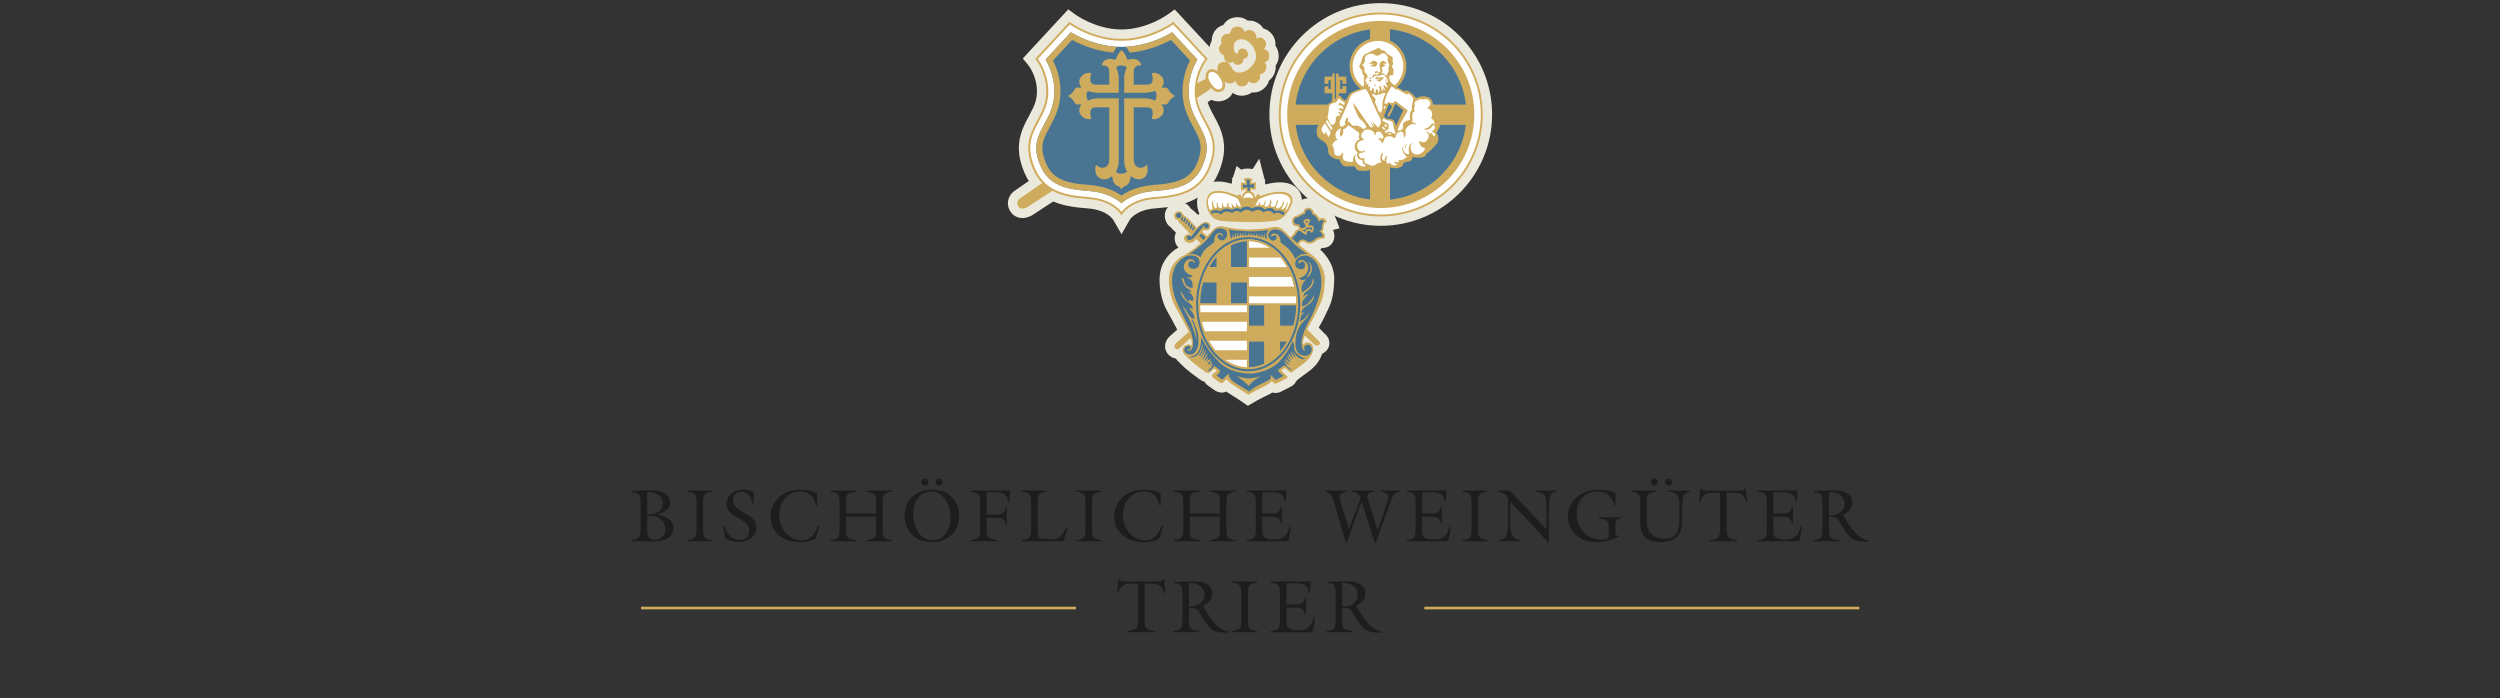 <?xml version="1.0" encoding="utf-8"?>
<!-- Generator: Adobe Illustrator 25.0.1, SVG Export Plug-In . SVG Version: 6.00 Build 0)  -->
<svg version="1.1" id="Ebene_1" xmlns="http://www.w3.org/2000/svg" xmlns:xlink="http://www.w3.org/1999/xlink" x="0px" y="0px"
	 viewBox="0 0 1600 447" style="enable-background:new 0 0 1600 447;" xml:space="preserve">
<rect x="0" y="0" width="1600" height="447" fill="#333333" stroke="none"/>
<style type="text/css">
	.st0{fill:#EBE8DC;}
	.st1{fill:#FFFFFF;}
	.st2{fill:#1D1E1C;}
	.st3{fill:none;stroke:#CFAC5D;stroke-width:1.695;stroke-miterlimit:3.864;}
	.st4{fill:#497593;}
	.st5{fill:#CFAC5D;}
</style>
<g>
	<g>
		<path class="st0" d="M883.69,144.52c-39.3,0-71.27-31.97-71.27-71.26c0-39.3,31.97-71.26,71.27-71.26
			c39.29,0,71.26,31.97,71.26,71.26C954.94,112.56,922.98,144.52,883.69,144.52z"/>
		<path class="st0" d="M883.69,7.96c36.07,0,65.3,29.23,65.3,65.31c0,36.07-29.23,65.31-65.3,65.31
			c-36.07,0-65.31-29.24-65.31-65.31C818.38,37.19,847.62,7.96,883.69,7.96"/>
		<path class="st0" d="M795.49,257.54c-0.07-0.05-2.36-1.67-5.44-3.55c-2.26-1.38-3.9-2.44-5.18-3.38
			c-0.89,0.42-1.87,0.65-2.89,0.65c-1.55,0-3.11-0.51-4.65-1.51c-1.84-1.21-3.96-2.77-3.96-2.77c-0.38-0.25-1.59-1.15-2.52-2.65
			c-0.93-0.27-1.97-0.74-3.04-1.53l-0.91-0.66c-2.59-1.87-6.93-5.01-10.04-8.09l-3.4-3.36l-0.19-0.23
			c-0.13-0.16-0.41-0.51-0.72-1.01c-1.9-0.23-3.65-1.18-5.01-2.74c-1.43-1.63-2.1-3.7-1.87-5.83c0.35-3.36,2.82-5.66,3.89-6.5
			l3.88-3.4c-2.03-3.82-4.96-9.31-6.57-12.08c-3.57-6.16-6.11-17.91-3.99-26.17c2.33-9.12,9.59-13.31,10.4-13.76l0.96-0.45
			c-0.36-0.37-0.67-0.76-0.93-1.14c-1.49-2.11-2.19-5.39-0.71-8.46l-0.27-0.28c-0.29-0.26-0.55-0.55-0.79-0.87
			c-0.83-0.58-1.6-1.34-2.21-2.32c-1.21-0.76-2.26-1.87-2.97-3.41c-1.36-2.91-0.95-5.79-0.09-7.6c1.03-2.21,3.57-4.83,7.47-5.15
			c0.3-0.03,0.58-0.04,0.86-0.04c3.75,0,6.22,2.06,7.28,3.98c0,0,0.08,0.15,0.09,0.15c0.45,0.27,0.87,0.6,1.24,0.97
			c0.07,0.07,0.14,0.14,0.2,0.21c0.69,0.4,1.37,0.95,1.95,1.71c0.44,0.32,0.87,0.71,1.26,1.19c0.03-0.02,0.07-0.04,0.1-0.06
			c0.28-0.16,0.58-0.3,0.89-0.43c-1.88-4.65-2.49-11.02,1.18-16.08c1.56-2.15,4.72-4.72,10.87-4.72c2.63,0,4.81,0.48,5.05,0.54
			c0.18,0.04,1.78,0.37,3.56,0.87c0.11-1.26,0.27-2.1,0.41-2.66l-0.37-0.51l0.88-1.12l2.23-7.06l2.9,2.34c1.05-0.4,2.37-0.67,4-0.67
			c0.3,0,0.61,0.01,0.95,0.03c0.5,0.03,1.38,0.08,2.4,0.29l4.26-6.69l3.31,12.95l0.66,0.88l-0.38,0.35
			c0.11,0.58,0.22,1.41,0.25,2.37c2.59-0.71,5.87-1.37,9.25-1.37c1.23,0,2.42,0.09,3.55,0.26c4.87,0.75,7.43,3.17,8.73,5.07
			c1.39,2.03,1.82,4.14,1.9,5.78c0.96-0.47,2.07-0.78,3.3-0.89l0.27-0.02l0.6-0.02c4.06,0,7.04,2.55,8.55,5.46
			c0.48,0.36,0.99,0.8,1.5,1.31c0.45,0.07,0.9,0.17,1.35,0.3c3.31,0.96,5.37,3.67,6.2,5.89l2.36,6.28l-4.28,1.05
			c0.65,1.24,1.08,2.7,0.93,4.32c-0.55,6.1-5.17,7.07-7.13,7.2c0,0-0.76,0.04-0.84,0.05c-0.07,0.05-0.16,0.13-0.27,0.24
			c-0.27,0.25-0.55,0.48-0.84,0.7c3.79,3.45,9.19,10,9.01,19.23c-0.21,10.63-2.49,16.03-3.23,17.51c-0.46,1.02-3.01,6.67-5.07,10.35
			c-0.58,1.03-1.13,2.01-1.62,2.87l3.7,3.81c1.18,0.95,3.05,2.95,3.12,5.96c0.05,2.4-1.1,4.64-3.18,6.15
			c-0.49,0.36-1,0.65-1.54,0.89c-0.76,2.65-2.89,7.23-8.82,11.49c-4.39,3.15-5.65,4.13-5.96,4.37l-1.82,1.74
			c-0.55,1.22-1.49,2.27-2.7,3.01c-1.07,0.64-4.75,2.47-6.59,3.38c-0.85,0.51-2.14,1.05-3.78,1.05c-0.71,0-1.4-0.1-2.07-0.3
			c-0.91,0.59-1.94,1.17-3.06,1.65c-2.13,0.92-5.85,2.94-7.11,3.65l-5.55,3.22L795.49,257.54z"/>
		<path class="st0" d="M772.63,151.09l4.13-4.5c0,0,2.27-2.9,7.93-1.38c5.67,1.52,14.25,1.69,14.25,1.69s9.26-0.39,12.39-0.96
			c3.14-0.58,6.56-1.79,9.74,1.11c3.18,2.89,4.72,4.77,4.72,4.77s2.25-1.83,2.82-3.33c0.57-1.51,2.33-1.95,2.33-1.95l0.62-0.05
			c0,0-0.52-0.47-0.68-0.88c-0.15-0.42-0.15-0.83-0.15-0.83s-2.98,0.83-3.79-2.38c-0.72-2.88,2.07-4.18,2.07-4.18
			s1.21-0.15,2.59-1.08c1.38-0.94,2.58-1.25,2.58-1.25s0.02-2.73,2.86-2.99c2.83-0.26,3.86,2.88,3.86,2.88l0.21,0.62
			c0,0,1.21,0.52,2.28,1.71c1.07,1.19,1.17,1.97,1.17,1.97s0.57-0.93,2.54-0.36c1.61,0.47,2.28,2.26,2.28,2.26s-1.5,0.37-1.86,1.35
			c-0.36,0.99-0.42,2.13-0.42,2.13s0.1,1.17-0.21,1.8c-0.31,0.62-0.62,0.93-0.62,0.93s1.87,1.66,1.76,2.8
			c-0.1,1.14-0.15,1.71-1.61,1.81c-1.45,0.11-2.68-0.06-4.75,1.85c-2.08,1.92-5.01,1.14-5.01,1.14s-2.98-2.13-4.05-0.98
			c-1.07,1.14-1.59,1.55-1.59,1.55l7.12,5.64c0,0,9.99,6.2,9.78,16.85c-0.21,10.56-2.65,15.05-2.65,15.05s-2.78,6.24-4.9,10.02
			c-2.13,3.78-3.82,6.72-3.82,6.72l7.14,7.34c0,0,2.25,1.48,0.4,2.83c-1.85,1.35-3.82-1.17-3.82-1.17l-5.16-4.82
			c0,0-0.83,1.76-1.09,3.42c-0.26,1.66,0.1,2.26,0.1,2.26s1.44-2.24,4.08-1.12c2.65,1.12,2.33,4.54,2.33,4.54s-0.42,4.68-6.77,9.24
			c-6.36,4.56-6.51,4.82-6.51,4.82l-0.47,0.45c0,0-1.28,0.02-2.47-1.07c-1.19-1.09-1.61-1.71-1.61-1.71s-1.14,0.11-1.81,0.73
			c-0.67,0.62-0.78,0.78-0.78,0.78l3.32,3.3c0,0,1.29,0.93,0.25,1.56c-1.04,0.62-6.46,3.3-6.46,3.3s-0.88,0.76-1.97-0.21
			c-1.09-0.97-1.24-1.17-1.24-1.17s-2.23,2.26-5.12,3.51c-2.88,1.24-7.66,3.92-7.66,3.92l-2.32,1.35c0,0-2.46-1.74-5.78-3.77
			c-3.32-2.02-5.27-3.35-6.51-4.54c-1.24-1.19-1.71-1.61-1.71-1.61l-2.26,2.16c0,0-0.36,0.96-2.07-0.15
			c-1.71-1.12-3.68-2.58-3.68-2.58s-2.29-1.52-0.71-2.85c1.59-1.33,2.57-2.22,2.57-2.22l-1.71-1.29l-2.57,2.33
			c0,0-1.11,1.35-3.16-0.16c-2.05-1.5-7.08-5.01-10.28-8.17l-3.19-3.16c0,0-2.79-3.37,0.81-5.68c2.38-1.54,3.99,0.1,3.99,0.1
			s0.16-1.28-0.05-2.57c-0.21-1.3-0.62-2.13-0.62-2.13L755,222.8c0,0-1.48,1.71-2.99,0c-1.5-1.71,1.33-3.82,1.33-3.82l7.55-6.61
			c0,0-6.18-11.8-8.88-16.45c-2.7-4.65-5.13-14.83-3.37-21.7c1.76-6.88,7.5-10.02,7.5-10.02l1.71-0.78c0,0,2.44-1.62,4.85-3.27
			c2.42-1.64,5.63-4.49,5.63-4.49l-3.01-2.83c0,0-0.55,2.26-3.3,2.63c-2.75,0.36-3.82-1.45-3.82-1.45s-1.12-1.43,0.05-2.99
			c1.17-1.55,3.09-1.09,3.09-1.09l0.78,0.1l-0.36-0.62c0,0-0.78,0.26-1.19-0.47c-0.42-0.73-0.31-1.09-0.31-1.09s-0.59,0.03-1.3-0.78
			c-0.71-0.81-1.28-1.43-1.28-1.43l-1.29-1.35c0,0-0.21-0.11-0.31-0.52c-0.1-0.41-0.31-0.52-0.31-0.52s-0.98-0.16-1.45-1.04
			c-0.47-0.88-0.1-1.3-0.1-1.3s-1.79,0.07-2.47-1.38c-0.68-1.45-0.1-2.54-0.1-2.54s0.71-1.61,2.57-1.76
			c1.87-0.15,2.44,0.88,2.44,0.88l0.15,0.73c0,0,0.47,0.15,0.78,0.62c0.31,0.47,0.36,0.83,0.36,0.83s0.71-0.05,1.07,0.31
			c0.36,0.37,0.52,0.89,0.52,0.89s0.83,0.05,1.09,0.41c0.25,0.36,0.41,0.83,0.41,0.83s0.78,0.19,1.04,0.6
			c0.26,0.41,0.31,0.93,0.31,0.93s0.88,0.26,1.04,0.63c0.15,0.36,0.36,0.88,0.36,0.88s0.55-0.21,0.91,0.31
			c0.36,0.52,0.57,0.98,0.57,0.98l0.31,0.83c0,0,2.77-2.6,3.99-3.27c1.22-0.68,3.61-0.94,4.54,0.42c0.93,1.34,0.41,2.69,0.41,2.69
			s-0.57,1.64-2.07,1.69c-1.5,0.05-1.84-0.66-1.84-0.66l-0.62,0.97l-0.47,0.73L772.63,151.09z M796.87,117.17
			c0,0,0.1-0.87-0.34-1.56c-0.44-0.69-0.74-1.09-0.74-1.09s0.62-0.79,3.14-0.64c2.51,0.15,2.96,0.74,2.96,0.74s-0.67,0.61-0.97,1.38
			c-0.3,0.77,0.1,1.11,0.1,1.11s0.92-0.19,1.71-0.44c0.79-0.25,0.84-0.32,0.84-0.32s0.3,1.17,0.25,2.6
			c-0.05,1.43-0.39,2.76-0.39,2.76s-1.3-0.39-1.97-0.54c-0.67-0.15-0.82-0.15-0.82-0.15s-0.05,0.3-0.05,0.74v0.77
			c0,0,1.17,0.3,1.95,1.68c0.79,1.38,0.69,2.32,0.69,2.32l1.73-2.56l2.02,1.38c0,0,7.95-3.51,14.69-2.47
			c6.74,1.04,5.51,6.54,5.51,6.54s-2.84,9.98-9.88,11.65c-7.03,1.68-26.12,0.89-26.12,0.89s-6.13-0.15-9.78-0.59
			c-3.65-0.44-5.95-2.12-7.63-5.26c-1.68-3.14-2.72-8.17-0.15-11.7c2.57-3.53,9.78-1.88,9.78-1.88s3.33,0.69,5.48,1.48
			c2.15,0.79,2.89,1.09,2.89,1.09l1.87-0.79l1.04,1.77c0,0,0.28-1.63,1.21-2.41c0.94-0.79,1.33-1.22,1.33-1.22s0.64-1.93-0.59-1.33
			c-1.24,0.59-2.05,1.24-2.05,1.24s-0.49-2.02-0.4-3.71c0.1-1.67,0.3-2.29,0.3-2.29s0.52,0.42,1.16,0.67
			C796.28,117.27,796.87,117.17,796.87,117.17"/>
	</g>
	<path class="st0" d="M712.61,140.95c-0.06-0.11-0.4-0.69-0.76-1.1c-0.46-0.54-1.25-1.34-2.45-2.2c-2.35-1.69-6.57-3.81-13.36-4.29
		c-7.01-0.5-14.95-1.43-22.02-4.39l-13.09,8.56c-0.79,0.5-3.41,2.01-6.58,2.01c-3.08,0-5.83-1.45-7.55-3.98
		c-3.29-4.84-1.57-10.17,1.82-12.93l0.36-0.27l9.42-6.51c-2.15-3.43-3.83-7.4-5.07-11.99c-3.01-11.12-0.09-19.26,3.17-25.75
		c0.65-1.3,1.34-2.58,2.03-3.86c0.86-1.6,1.72-3.2,2.5-4.85c1.4-2.98,2.15-5.4,2.43-7.86c0.57-4.89-0.19-9.76-2.24-14.47
		c-0.8-1.82-1.64-3.25-2.21-4.13c-0.5-0.77-1.01-1.39-1.08-1.47l-3.34-4.02l3.54-3.85l25.57-27.61L688,9.15
		c0.03,0.02,3.54,2.57,8.73,4.9c4.87,2.19,12.47,4.81,21.02,4.81c8.54,0,16.14-2.61,21.01-4.8c5.2-2.34,8.71-4.89,8.75-4.91
		l4.28-3.13l3.62,3.88l18.74,20.24c0.16-1.46,0.65-2.81,1.34-3.98c-0.03-1.91,0.44-4.03,1.77-6.07c1.3-1.99,3.26-3.4,5.6-4.07
		c1.32-2.15,3.36-3.94,6.13-4.63c1.04-0.26,2.06-0.39,3.06-0.39c2.59,0,4.78,0.88,6.49,2.2c0.33-0.03,0.67-0.05,1.01-0.05
		c1.52,0,3.04,0.36,4.51,1.06c2.08,0.99,3.5,2.44,4.45,4.02c1.58,0.37,3.06,1.17,4.35,2.37c2.73,2.54,3.38,5.34,3.43,7.24
		c0.02,0.49-0.01,0.95-0.06,1.4c0.84,1.11,1.5,2.48,1.84,4.11c0.81,3.82-0.29,6.55-1.35,8.17c-0.08,0.12-0.15,0.23-0.24,0.34
		c0.07,1.01,0,2.13-0.26,3.35c-0.61,2.85-2.16,4.95-4.08,6.34c-0.37,1.44-1.08,2.87-2.24,4.13c-2.66,2.92-5.61,3.54-7.62,3.54
		c-0.36,0-0.72-0.02-1.06-0.06c-1.18,0.88-2.64,1.55-4.38,1.89c-0.78,0.15-1.52,0.22-2.2,0.22c-2.24,0-4.17-0.7-5.72-1.83
		c-0.91,1.81-2.33,3.27-4.2,4.23c-1.56,0.8-3.22,1.2-4.95,1.2c-1.56,0-3.1-0.35-4.52-0.99l-2.38,1.53c0.39,1.24,0.91,2.54,1.59,3.98
		c0.78,1.66,1.65,3.27,2.52,4.87c0.68,1.27,1.37,2.54,2.01,3.82c3.26,6.51,6.18,14.65,3.17,25.76c-6.75,24.9-25.58,28.29-42.71,29.5
		c-6.79,0.49-11.01,2.6-13.35,4.29c-1.22,0.88-1.99,1.67-2.43,2.18c-0.42,0.48-0.79,1.13-0.79,1.13l-5.1,8.97L712.61,140.95z"/>
	<path class="st0" d="M792.27,34.34c0,0-0.4-0.8,0.48-2.16c0.88-1.36,2.65-1.2,2.65-1.2s2.96,0.24,3.36,3.44
		c0.4,3.2-3.04,3.29-3.04,3.29s0.48,2.33-1.69,3.37c-3.41,1.64-4.8-1.44-4.8-1.44s-1.69,1.28-4.1-0.08c-2.4-1.36-1.6-4.01-1.6-4.01
		s-2.41-0.56-3.29-3.28c-0.88-2.73,1.6-4.41,1.6-4.41s-1.12-2.16,0.4-4.49c1.52-2.33,4.81-1.76,4.81-1.76s0.48-3.7,3.38-4.42
		c4.93-1.23,6.25,3.29,6.25,3.29s1.77-2.33,4.81-0.88c3.06,1.45,2.73,5.21,2.73,5.21s2.24-2.01,4.57,0.16
		c3.37,3.14,0.16,6.5,0.16,6.5s2.64,0.08,3.28,3.13c0.98,4.63-3.12,5.46-3.12,5.46s2,0.56,1.28,3.93c-0.72,3.37-4.18,3.68-4.18,3.68
		s0.96,2.17-0.72,4.01c-3.14,3.44-6.5,0.24-6.5,0.24s0.08,2.64-3.28,3.29c-4.42,0.85-5.13-3.61-5.13-3.61s-0.24,1.6-3.21,1.84
		c-1.24,0.1-2.45-0.41-3.52-1.15l0.06,0.25c0.53,2.19,0.28,4.71-1.93,5.84c-2.07,1.06-4.42,0.5-5.97-1.1l-0.88-0.84
		c-0.68,0.68-2.14,1.81-2.14,1.81l-6.85,4.38c0.45,3.39,1.55,6.41,2.91,9.29c1.42,3.02,3.11,5.88,4.6,8.84
		c2.99,5.98,5.2,12.45,2.74,21.53c-5.47,20.18-19.68,23.86-37.39,25.12c-7.93,0.57-13.17,3.06-16.41,5.4
		c-1.62,1.17-2.76,2.3-3.47,3.14c-0.71,0.82-1.4,1.99-1.4,1.99s-0.69-1.17-1.39-1.99c-0.72-0.84-1.85-1.97-3.47-3.14
		c-3.25-2.34-8.48-4.83-16.41-5.4c-8.68-0.62-16.53-1.82-22.91-5.27l-15.89,10.39c0,0-3.99,2.54-5.93-0.32
		c-1.94-2.86,0.64-4.96,0.64-4.96l14.58-10.08c-3.42-3.55-6.1-8.35-7.87-14.88c-2.46-9.08-0.25-15.54,2.75-21.53
		c1.48-2.96,3.17-5.82,4.59-8.84c1.41-3.01,2.55-6.15,2.96-9.72c0.83-7.17-0.83-13.24-2.7-17.52c-0.93-2.14-1.92-3.83-2.67-4.99
		c-0.75-1.15-1.5-2.05-1.5-2.05l21.95-23.7c0,0,3.91,2.89,9.83,5.55c5.94,2.67,14.18,5.33,23.45,5.33c9.27,0,17.52-2.66,23.46-5.33
		c5.92-2.66,9.83-5.55,9.83-5.55l21.95,23.7c0,0-0.75,0.9-1.5,2.05c-0.75,1.16-1.73,2.85-2.67,4.99c-1.01,2.32-1.96,5.16-2.49,8.42
		c1.99-0.97,4.27-2.13,5.37-2.7c-0.06-0.36-0.13-0.86-0.14-1.38c-0.07-3.12,2.14-5.42,5.19-4.68c0,0,0.65,0.15,1.52,0.6
		c0.34,0.17,0.67,0.37,0.98,0.6c-0.27-1.99-0.16-4.66,2.12-5.49c3.77-1.36,5.13-0.24,7.38,3.93c2.42,4.51,8.43,1.44,8.43,1.44
		s8.34-4.18,6.33-11.71c-2-7.54-7.86-8.5-7.86-8.5s-5.77-0.89-6.02,4.33C789.39,34.74,792.27,34.34,792.27,34.34"/>
	<g>
		<path class="st1" d="M883.69,7.96c36.07,0,65.3,29.23,65.3,65.31c0,36.07-29.23,65.31-65.3,65.31
			c-36.07,0-65.31-29.24-65.31-65.31C818.38,37.19,847.62,7.96,883.69,7.96"/>
		<path class="st1" d="M772.63,151.09l4.13-4.5c0,0,2.27-2.9,7.93-1.38c5.67,1.52,14.25,1.69,14.25,1.69s9.26-0.39,12.39-0.96
			c3.14-0.58,6.56-1.79,9.74,1.11c3.18,2.89,4.72,4.77,4.72,4.77s2.25-1.83,2.82-3.33c0.57-1.51,2.33-1.95,2.33-1.95l0.62-0.05
			c0,0-0.52-0.47-0.68-0.88c-0.15-0.42-0.15-0.83-0.15-0.83s-2.98,0.83-3.79-2.38c-0.72-2.88,2.07-4.18,2.07-4.18
			s1.21-0.15,2.59-1.08c1.38-0.94,2.58-1.25,2.58-1.25s0.02-2.73,2.86-2.99c2.83-0.26,3.86,2.88,3.86,2.88l0.21,0.62
			c0,0,1.21,0.52,2.28,1.71c1.07,1.19,1.17,1.97,1.17,1.97s0.57-0.93,2.54-0.36c1.61,0.47,2.28,2.26,2.28,2.26s-1.5,0.37-1.86,1.35
			c-0.36,0.99-0.42,2.13-0.42,2.13s0.1,1.17-0.21,1.8c-0.31,0.62-0.62,0.93-0.62,0.93s1.87,1.66,1.76,2.8
			c-0.1,1.14-0.15,1.71-1.61,1.81c-1.45,0.11-2.68-0.06-4.75,1.85c-2.08,1.92-5.01,1.14-5.01,1.14s-2.98-2.13-4.05-0.98
			c-1.07,1.14-1.59,1.55-1.59,1.55l7.12,5.64c0,0,9.99,6.2,9.78,16.85c-0.21,10.56-2.65,15.05-2.65,15.05s-2.78,6.24-4.9,10.02
			c-2.13,3.78-3.82,6.72-3.82,6.72l7.14,7.34c0,0,2.25,1.48,0.4,2.83c-1.85,1.35-3.82-1.17-3.82-1.17l-5.16-4.82
			c0,0-0.83,1.76-1.09,3.42c-0.26,1.66,0.1,2.26,0.1,2.26s1.44-2.24,4.08-1.12c2.65,1.12,2.33,4.54,2.33,4.54s-0.42,4.68-6.77,9.24
			c-6.36,4.56-6.51,4.82-6.51,4.82l-0.47,0.45c0,0-1.28,0.02-2.47-1.07c-1.19-1.09-1.61-1.71-1.61-1.71s-1.14,0.11-1.81,0.73
			c-0.67,0.62-0.78,0.78-0.78,0.78l3.32,3.3c0,0,1.29,0.93,0.25,1.56c-1.04,0.62-6.46,3.3-6.46,3.3s-0.88,0.76-1.97-0.21
			c-1.09-0.97-1.24-1.17-1.24-1.17s-2.23,2.26-5.12,3.51c-2.88,1.24-7.66,3.92-7.66,3.92l-2.32,1.35c0,0-2.46-1.74-5.78-3.77
			c-3.32-2.02-5.27-3.35-6.51-4.54c-1.24-1.19-1.71-1.61-1.71-1.61l-2.26,2.16c0,0-0.36,0.96-2.07-0.15
			c-1.71-1.12-3.68-2.58-3.68-2.58s-2.29-1.52-0.71-2.85c1.59-1.33,2.57-2.22,2.57-2.22l-1.71-1.29l-2.57,2.33
			c0,0-1.11,1.35-3.16-0.16c-2.05-1.5-7.08-5.01-10.28-8.17l-3.19-3.16c0,0-2.79-3.37,0.81-5.68c2.38-1.54,3.99,0.1,3.99,0.1
			s0.16-1.28-0.05-2.57c-0.21-1.3-0.62-2.13-0.62-2.13L755,222.8c0,0-1.48,1.71-2.99,0c-1.5-1.71,1.33-3.82,1.33-3.82l7.55-6.61
			c0,0-6.18-11.8-8.88-16.45c-2.7-4.65-5.13-14.83-3.37-21.7c1.76-6.88,7.5-10.02,7.5-10.02l1.71-0.78c0,0,2.44-1.62,4.85-3.27
			c2.42-1.64,5.63-4.49,5.63-4.49l-3.01-2.83c0,0-0.55,2.26-3.3,2.63c-2.75,0.36-3.82-1.45-3.82-1.45s-1.12-1.43,0.05-2.99
			c1.17-1.55,3.09-1.09,3.09-1.09l0.78,0.1l-0.36-0.62c0,0-0.78,0.26-1.19-0.47c-0.42-0.73-0.31-1.09-0.31-1.09s-0.59,0.03-1.3-0.78
			c-0.71-0.81-1.28-1.43-1.28-1.43l-1.29-1.35c0,0-0.21-0.11-0.31-0.52c-0.1-0.41-0.31-0.52-0.31-0.52s-0.98-0.16-1.45-1.04
			c-0.47-0.88-0.1-1.3-0.1-1.3s-1.79,0.07-2.47-1.38c-0.68-1.45-0.1-2.54-0.1-2.54s0.71-1.61,2.57-1.76
			c1.87-0.15,2.44,0.88,2.44,0.88l0.15,0.73c0,0,0.47,0.15,0.78,0.62c0.31,0.47,0.36,0.83,0.36,0.83s0.71-0.05,1.07,0.31
			c0.36,0.37,0.52,0.89,0.52,0.89s0.83,0.05,1.09,0.41c0.25,0.36,0.41,0.83,0.41,0.83s0.78,0.19,1.04,0.6
			c0.26,0.41,0.31,0.93,0.31,0.93s0.88,0.26,1.04,0.63c0.15,0.36,0.36,0.88,0.36,0.88s0.55-0.21,0.91,0.31
			c0.36,0.52,0.57,0.98,0.57,0.98l0.31,0.83c0,0,2.77-2.6,3.99-3.27c1.22-0.68,3.61-0.94,4.54,0.42c0.93,1.34,0.41,2.69,0.41,2.69
			s-0.57,1.64-2.07,1.69c-1.5,0.05-1.84-0.66-1.84-0.66l-0.62,0.97l-0.47,0.73L772.63,151.09z M796.87,117.17
			c0,0,0.1-0.87-0.34-1.56c-0.44-0.69-0.74-1.09-0.74-1.09s0.62-0.79,3.14-0.64c2.51,0.15,2.96,0.74,2.96,0.74s-0.67,0.61-0.97,1.38
			c-0.3,0.77,0.1,1.11,0.1,1.11s0.92-0.19,1.71-0.44c0.79-0.25,0.84-0.32,0.84-0.32s0.3,1.17,0.25,2.6
			c-0.05,1.43-0.39,2.76-0.39,2.76s-1.3-0.39-1.97-0.54c-0.67-0.15-0.82-0.15-0.82-0.15s-0.05,0.3-0.05,0.74v0.77
			c0,0,1.17,0.3,1.95,1.68c0.79,1.38,0.69,2.32,0.69,2.32l1.73-2.56l2.02,1.38c0,0,7.95-3.51,14.69-2.47
			c6.74,1.04,5.51,6.54,5.51,6.54s-2.84,9.98-9.88,11.65c-7.03,1.68-26.12,0.89-26.12,0.89s-6.13-0.15-9.78-0.59
			c-3.65-0.44-5.95-2.12-7.63-5.26c-1.68-3.14-2.72-8.17-0.15-11.7c2.57-3.53,9.78-1.88,9.78-1.88s3.33,0.69,5.48,1.48
			c2.15,0.79,2.89,1.09,2.89,1.09l1.87-0.79l1.04,1.77c0,0,0.28-1.63,1.21-2.41c0.94-0.79,1.33-1.22,1.33-1.22s0.64-1.93-0.59-1.33
			c-1.24,0.59-2.05,1.24-2.05,1.24s-0.49-2.02-0.4-3.71c0.1-1.67,0.3-2.29,0.3-2.29s0.52,0.42,1.16,0.67
			C796.28,117.27,796.87,117.17,796.87,117.17"/>
	</g>
	<path class="st1" d="M792.27,34.34c0,0-0.4-0.8,0.48-2.16c0.88-1.36,2.65-1.2,2.65-1.2s2.96,0.24,3.36,3.44
		c0.4,3.2-3.04,3.29-3.04,3.29s0.48,2.33-1.69,3.37c-3.41,1.64-4.8-1.44-4.8-1.44s-1.69,1.28-4.1-0.08c-2.4-1.36-1.6-4.01-1.6-4.01
		s-2.41-0.56-3.29-3.28c-0.88-2.73,1.6-4.41,1.6-4.41s-1.12-2.16,0.4-4.49c1.52-2.33,4.81-1.76,4.81-1.76s0.48-3.7,3.38-4.42
		c4.93-1.23,6.25,3.29,6.25,3.29s1.77-2.33,4.81-0.88c3.06,1.45,2.73,5.21,2.73,5.21s2.24-2.01,4.57,0.16
		c3.37,3.14,0.16,6.5,0.16,6.5s2.64,0.08,3.28,3.13c0.98,4.63-3.12,5.46-3.12,5.46s2,0.56,1.28,3.93c-0.72,3.37-4.18,3.68-4.18,3.68
		s0.96,2.17-0.72,4.01c-3.14,3.44-6.5,0.24-6.5,0.24s0.08,2.64-3.28,3.29c-4.42,0.85-5.13-3.61-5.13-3.61s-0.24,1.6-3.21,1.84
		c-1.24,0.1-2.45-0.41-3.52-1.15l0.06,0.25c0.53,2.19,0.28,4.71-1.93,5.84c-2.07,1.06-4.42,0.5-5.97-1.1l-0.88-0.84
		c-0.68,0.68-2.14,1.81-2.14,1.81l-6.85,4.38c0.45,3.39,1.55,6.41,2.91,9.29c1.42,3.02,3.11,5.88,4.6,8.84
		c2.99,5.98,5.2,12.45,2.74,21.53c-5.47,20.18-19.68,23.86-37.39,25.12c-7.93,0.57-13.17,3.06-16.41,5.4
		c-1.62,1.17-2.76,2.3-3.47,3.14c-0.71,0.82-1.4,1.99-1.4,1.99s-0.69-1.17-1.39-1.99c-0.72-0.84-1.85-1.97-3.47-3.14
		c-3.25-2.34-8.48-4.83-16.41-5.4c-8.68-0.62-16.53-1.82-22.91-5.27l-15.89,10.39c0,0-3.99,2.54-5.93-0.32
		c-1.94-2.86,0.64-4.96,0.64-4.96l14.58-10.08c-3.42-3.55-6.1-8.35-7.87-14.88c-2.46-9.08-0.25-15.54,2.75-21.53
		c1.48-2.96,3.17-5.82,4.59-8.84c1.41-3.01,2.55-6.15,2.96-9.72c0.83-7.17-0.83-13.24-2.7-17.52c-0.93-2.14-1.92-3.83-2.67-4.99
		c-0.75-1.15-1.5-2.05-1.5-2.05l21.95-23.7c0,0,3.91,2.89,9.83,5.55c5.94,2.67,14.18,5.33,23.45,5.33c9.27,0,17.52-2.66,23.46-5.33
		c5.92-2.66,9.83-5.55,9.83-5.55l21.95,23.7c0,0-0.75,0.9-1.5,2.05c-0.75,1.16-1.73,2.85-2.67,4.99c-1.01,2.32-1.96,5.16-2.49,8.42
		c1.99-0.97,4.27-2.13,5.37-2.7c-0.06-0.36-0.13-0.86-0.14-1.38c-0.07-3.12,2.14-5.42,5.19-4.68c0,0,0.65,0.15,1.52,0.6
		c0.34,0.17,0.67,0.37,0.98,0.6c-0.27-1.99-0.16-4.66,2.12-5.49c3.77-1.36,5.13-0.24,7.38,3.93c2.42,4.51,8.43,1.44,8.43,1.44
		s8.34-4.18,6.33-11.71c-2-7.54-7.86-8.5-7.86-8.5s-5.77-0.89-6.02,4.33C789.39,34.74,792.27,34.34,792.27,34.34"/>
	<g>
		<path class="st2" d="M854.8,396.79v-14.81c0-7.31-0.24-8.41-5.59-8.89v-0.66l11.65-0.39c12.04-0.38,12.99,5.5,12.99,7.79
			c0,4.01-2.48,6.31-5.92,7.83c3.92,6.78,8.5,15,16.39,16.62l-0.14,0.72c-5.06-0.24-8.79-0.1-11.56-2.96
			c-3.15-3.3-5.64-7.5-6.64-9.55c-1.92-3.97-3.63-2.82-6.98-3.39v7.69c0,5.25,0.09,6.21,6.64,7.12v0.71h-16.77v-0.71
			C854.61,403.14,854.66,401.71,854.8,396.79 M859.01,373.04v15.24c4.59-0.05,9.94-2.15,9.94-7.45
			C868.95,375.24,864.03,372.99,859.01,373.04 M744.34,371.08l0.48-0.43h0.38l0.67,8.93l-0.67,0.14c-1.67-5.93-4.3-6.16-9.79-6.16
			h-2.86v22.07c0,5.93,0.29,7.5,6.69,8.27v0.71h-17.58v-0.71c6.4-0.77,6.69-2.34,6.69-8.27v-22.07h-2.86c-5.5,0-8.13,0.24-9.8,6.16
			l-0.67-0.14l0.67-8.93h0.38l0.48,0.43c1.2,1.1,1.39,1.05,2.96,1.05h21.88C742.95,372.13,743.15,372.18,744.34,371.08
			 M760.97,373.04v15.24c4.59-0.05,9.94-2.15,9.94-7.45C770.91,375.24,765.99,372.99,760.97,373.04 M756.77,396.79v-14.81
			c0-7.31-0.24-8.41-5.59-8.89v-0.66l11.66-0.39c12.04-0.38,12.99,5.5,12.99,7.79c0,4.01-2.48,6.31-5.92,7.83
			c3.91,6.78,8.5,15,16.38,16.62l-0.14,0.72c-5.06-0.24-8.79-0.1-11.56-2.96c-3.15-3.3-5.64-7.5-6.64-9.55
			c-1.91-3.97-3.63-2.82-6.98-3.39v7.69c0,5.25,0.1,6.21,6.64,7.12v0.71h-16.77v-0.71C756.58,403.14,756.63,401.71,756.77,396.79
			 M798.69,379.97v16.82c0.14,4.92,0.19,6.35,5.92,7.12v0.71h-16.05v-0.71c5.73-0.77,5.78-2.2,5.92-7.12v-16.82
			c-0.14-4.92-0.19-6.36-5.92-7.12v-0.71h16.05v0.71C798.88,373.61,798.83,375.05,798.69,379.97 M813.22,404.62v-0.71
			c5.73-0.77,5.78-2.2,5.93-7.12v-16.82c-0.15-4.92-0.2-6.36-5.93-7.12v-0.71h25.65l-0.57,7.36h-0.71c-0.34-6.16-4.78-6.21-9.6-6.21
			h-4.64v13.61h4.97c3.59,0,6.31-0.28,6.84-4.39h0.71v10.65h-0.71c-0.62-4.2-3.25-4.25-6.84-4.25h-4.97v7.83
			c0,2.82-0.67,6.74,7.17,6.74c6.02,0,8.98-2.29,10.18-8.31h0.71c-0.04,3.63-0.67,6.59-1.62,9.46H813.22z"/>
		<path class="st2" d="M1166.4,338.57v-14.81c0-7.31-0.24-8.41-5.59-8.89v-0.67l11.66-0.38c12.04-0.38,12.99,5.5,12.99,7.79
			c0,4.01-2.48,6.31-5.93,7.83c3.92,6.78,8.51,15,16.39,16.62l-0.14,0.72c-5.06-0.24-8.79-0.09-11.56-2.96
			c-3.15-3.3-5.64-7.5-6.64-9.55c-1.91-3.97-3.63-2.82-6.98-3.39v7.69c0,5.25,0.1,6.21,6.64,7.12v0.72h-16.77v-0.72
			C1166.21,344.92,1166.25,343.49,1166.4,338.57 M1170.6,314.82v15.25c4.59-0.05,9.94-2.15,9.94-7.45
			C1180.54,317.02,1175.62,314.78,1170.6,314.82 M414.21,314.92v14.28c4.44-0.05,9.94-1.24,9.94-6.78
			C424.15,316.69,419.08,314.92,414.21,314.92 M414.21,330.21v7.88c0,3.73-0.24,7.26,4.63,7.26c4.15,0,7.07-2.72,7.07-6.93
			c0-2.91-2.72-8.7-9.84-8.31L414.21,330.21z M420.42,329.11c4.35,1.15,10.61,3.16,10.61,8.79c0,8.84-11.42,8.65-13.81,8.55
			l-13.14-0.1v-0.72c5.73-0.76,5.78-2.19,5.92-7.1v-16.55c-0.14-4.91-0.19-6.34-5.64-7.06v-0.72l9.7-0.38
			c5.35-0.19,14.81,0.34,14.81,7.87C428.88,326.37,424.19,328.18,420.42,329.11 M449.96,321.76v16.82c0.14,4.92,0.19,6.35,5.92,7.12
			v0.72h-16.05v-0.72c5.73-0.77,5.78-2.2,5.92-7.12v-16.82c-0.14-4.92-0.19-6.36-5.92-7.12v-0.71h16.05v0.71
			C450.15,315.4,450.1,316.83,449.96,321.76 M482.56,315.16l-0.38,7.17h-0.77c-0.76-3.87-2-7.6-6.73-7.6c-3.06,0-5.59,2.1-5.59,5.26
			c0,8.26,15.05,7.98,15.05,17.62c0,6.17-6.11,9.37-11.61,9.37c-2.91,0-5.97-0.86-8.41-2.44l-1.39-8.12h0.86
			c1.2,4.59,4.4,9.12,9.65,9.12c3.53,0,6.3-2.1,6.3-5.83c0-8.5-14.62-7.74-14.62-17.3c0-5.59,5.54-9.12,10.65-9.12
			C478.02,313.3,480.46,314.02,482.56,315.16 M522.88,315.93v7.83h-0.71c-0.91-5.4-4.06-9.27-9.8-9.27
			c-8.74,0-13.66,7.16-13.66,15.39c0,9.41,7.21,15.96,14.14,15.96c6.26,0,8.74-4.59,10.89-9.75l0.67,0.29
			c-0.57,2.91-1.48,5.78-2.63,8.55c-3.06,1.48-6.36,2.06-9.75,2.06c-9.98,0-18.87-5.74-18.87-16.53c0-8.5,6.64-17.1,19.25-17.1
			C516.05,313.35,519.73,314.06,522.88,315.93 M541.53,330.69v7.89c0,5.25,0.1,6.21,6.36,7.12v0.72H531.4v-0.72
			c5.74-0.77,5.78-2.2,5.93-7.12v-16.82c-0.14-4.92-0.19-6.36-5.93-7.12v-0.71h16.48v0.71c-6.26,0.91-6.36,1.86-6.36,7.12v6.92
			h19.21v-6.92c0-5.26-0.1-6.21-6.35-7.12v-0.71h16.48v0.71c-5.73,0.76-5.78,2.2-5.92,7.12v16.82c0.14,4.92,0.19,6.35,5.92,7.12
			v0.72h-16.48v-0.72c6.26-0.91,6.35-1.86,6.35-7.12v-7.89H541.53z M603.23,308.52c0,1.24-1.05,2.29-2.29,2.29
			c-1.24,0-2.24-1.05-2.24-2.29c0-1.24,1.01-2.24,2.24-2.24C602.18,306.28,603.23,307.28,603.23,308.52 M594.1,308.52
			c0,1.24-1,2.29-2.24,2.29c-1.29,0-2.29-1.05-2.29-2.29c0-1.24,1-2.24,2.29-2.24C593.1,306.28,594.1,307.28,594.1,308.52
			 M596.35,313.35c12.23,0,17.53,8.31,17.53,16.81c0,10.27-7.45,16.82-17.49,16.82c-10.08,0-17.48-6.55-17.48-16.87
			C578.91,319.94,586.36,313.35,596.35,313.35 M595.97,314.49c-8.22,0-11.52,8.03-11.52,14.48c0,7.41,3.92,16.87,12.52,16.87
			c7.88,0,11.37-8.03,11.37-14.86C608.2,322.52,603.28,314.49,595.97,314.49 M643.57,324.43h0.71v11.66h-0.71
			c-0.38-4.83-2.87-4.73-6.88-4.73h-5.21v7.22c0,5.11,0.24,6.11,6.88,7.12v0.72h-17.01v-0.72c5.73-0.77,5.78-2.2,5.93-7.12v-16.82
			c-0.14-4.92-0.19-6.36-5.93-7.12v-0.71h25.27l-0.76,7.55h-0.72c-0.29-6.17-4.3-6.4-9.32-6.4h-4.35v14.29h5.21
			C640.7,329.35,643.18,328.97,643.57,324.43 M653.99,346.4v-0.72c5.73-0.78,5.78-2.21,5.92-7.13v-16.8
			c-0.14-4.92-0.19-6.35-5.92-7.11v-0.71h16.05v0.71c-5.73,0.76-5.92,2.2-5.92,7.11v15.66c0,2.38,0,4.91,0.72,7.21l5.83,0.43
			c7.26,0.53,8.46-1.72,12.14-7.83l0.62,0.29l-2.72,8.9H653.99z M698.91,321.76v16.82c0.14,4.92,0.19,6.35,5.92,7.12v0.72h-16.05
			v-0.72c5.73-0.77,5.78-2.2,5.92-7.12v-16.82c-0.14-4.92-0.19-6.36-5.92-7.12v-0.71h16.05v0.71
			C699.1,315.4,699.05,316.83,698.91,321.76 M742.83,315.93v7.83h-0.71c-0.91-5.4-4.06-9.27-9.8-9.27
			c-8.74,0-13.67,7.16-13.67,15.39c0,9.41,7.22,15.96,14.14,15.96c6.26,0,8.74-4.59,10.89-9.75l0.67,0.29
			c-0.57,2.91-1.48,5.78-2.63,8.55c-3.05,1.48-6.35,2.06-9.74,2.06c-9.98,0-18.87-5.74-18.87-16.53c0-8.5,6.64-17.1,19.26-17.1
			C735.99,313.35,739.67,314.06,742.83,315.93 M761.48,330.69v7.89c0,5.25,0.1,6.21,6.35,7.12v0.72h-16.48v-0.72
			c5.73-0.77,5.78-2.2,5.93-7.12v-16.82c-0.14-4.92-0.19-6.36-5.93-7.12v-0.71h16.48v0.71c-6.26,0.91-6.35,1.86-6.35,7.12v6.92h19.2
			v-6.92c0-5.26-0.09-6.21-6.35-7.12v-0.71h16.48v0.71c-5.73,0.76-5.78,2.2-5.92,7.12v16.82c0.14,4.92,0.19,6.35,5.92,7.12v0.72
			h-16.48v-0.72c6.26-0.91,6.35-1.86,6.35-7.12v-7.89H761.48z M797.76,346.41v-0.72c5.73-0.77,5.78-2.2,5.92-7.12v-16.82
			c-0.14-4.92-0.19-6.36-5.92-7.12v-0.71h25.65l-0.57,7.36h-0.71c-0.33-6.17-4.78-6.21-9.6-6.21h-4.63v13.61h4.97
			c3.59,0,6.31-0.28,6.84-4.39h0.71v10.65h-0.71c-0.62-4.2-3.25-4.25-6.84-4.25h-4.97v7.84c0,2.81-0.67,6.73,7.17,6.73
			c6.02,0,8.98-2.29,10.17-8.31h0.72c-0.05,3.63-0.67,6.59-1.62,9.46H797.76z M871.43,320.94l-9.6,26.56h-0.48l-7.79-26.71
			c-1.19-3.48-1.34-5.06-5.3-6.16v-0.71h13.52v0.71c-5.83,0.86-4.63,3.3-3.49,7.21l5.02,16.96l7.5-19.97
			c-0.96-2.92-2.53-3.68-5.4-4.21v-0.71h13.95v0.71c-5.2,0.72-4.59,2.96-3.73,5.73l6.07,18.92l3.78-10.75
			c0.81-2.39,2.96-8.36,2.96-10.65c0-2.34-2.15-2.67-4.77-3.25v-0.71h12.47v0.71c-2.87,0.19-4.3,1.82-5.31,4.35l-3.34,9.12
			l-7.02,19.4h-0.53L871.43,320.94z M900.11,346.41v-0.72c5.73-0.77,5.78-2.2,5.92-7.12v-16.82c-0.14-4.92-0.19-6.36-5.92-7.12
			v-0.71h25.65l-0.57,7.36h-0.71c-0.34-6.17-4.78-6.21-9.6-6.21h-4.64v13.61h4.97c3.58,0,6.31-0.28,6.83-4.39h0.72v10.65h-0.72
			c-0.62-4.2-3.25-4.25-6.83-4.25h-4.97v7.84c0,2.81-0.67,6.73,7.17,6.73c6.02,0,8.98-2.29,10.17-8.31h0.72
			c-0.05,3.63-0.67,6.59-1.62,9.46H900.11z M945.99,321.76v16.82c0.14,4.92,0.19,6.35,5.92,7.12v0.72h-16.05v-0.72
			c5.73-0.77,5.78-2.2,5.93-7.12v-16.82c-0.15-4.92-0.2-6.36-5.93-7.12v-0.71h16.05v0.71C946.18,315.4,946.14,316.83,945.99,321.76
			 M966.26,313.92l23.6,24.98l-0.24-17.44c-0.05-4.54-1.29-5.88-6.69-6.83v-0.71h13.04v0.71c-3.3,0.43-3.91,2.25-4.3,5.35
			c-0.67,5.26-0.43,16.77-0.2,27.19l-0.62,0.14c-7.64-9.03-16.14-17.39-24.22-26.09v8.79c0,11.85-0.29,14.28,6.64,15.67v0.72H959
			v-0.72c6.45-0.67,6.21-5.06,6.21-15.91v-7.16c0-4.78-0.77-6.64-6.83-7.98v-0.71H966.26z M1033.82,342.72h2.34v0.72
			c-5.11,2.15-9.03,3.54-14.43,3.54c-9.84,0-18.2-5.97-18.2-16.44c0-10.61,9.27-17.2,19.26-17.2c3.77,0,7.6,0.67,11.18,1.86
			l-0.19,8.31h-0.62c-1.19-5.54-5.01-9.03-10.8-9.03c-8.27,0-13.28,6.31-13.28,14.29c0,9.46,6.74,16.58,16.25,16.58
			c4.34,0,4.29-1.15,4.29-4.25v-2.87c0-5.3-1.38-5.88-6.45-6.5v-0.71h14.14v0.71c-3.34,0.67-3.49,2.01-3.49,4.97V342.72z
			 M1070.23,308.52c0,1.24-1.05,2.29-2.29,2.29c-1.24,0-2.24-1.05-2.24-2.29c0-1.24,1-2.24,2.24-2.24
			C1069.18,306.28,1070.23,307.28,1070.23,308.52 M1061.1,308.52c0,1.24-1,2.29-2.24,2.29c-1.29,0-2.29-1.05-2.29-2.29
			c0-1.24,1-2.24,2.29-2.24C1060.1,306.28,1061.1,307.28,1061.1,308.52 M1067.65,313.92h13.86v0.71c-4.35,0.48-4.63,3.15-4.82,9.46
			l-0.29,10.46c-0.14,6.17-2.77,12.43-13.38,12.43c-14.81,0-13.28-10.7-13.28-14.53v-10.7c-0.14-4.92-0.19-6.36-5.93-7.12v-0.71
			h16.48v0.71c-6.26,0.91-6.35,1.86-6.35,7.12v9.79c0,0.91-1.53,13.23,11.56,13.23c10.32,0,9.31-9.84,9.31-15.67v-5.01
			c0-6.07-0.48-8.84-7.17-9.46V313.92z M1116.83,312.87l0.48-0.43l1.05,8.93l-0.67,0.14c-1.67-5.93-4.3-6.16-9.79-6.16h-2.87v22.07
			c0,5.93,0.29,7.5,6.69,8.27v0.72h-17.58v-0.72c6.4-0.77,6.69-2.34,6.69-8.27v-22.07h-2.87c-5.49,0-8.12,0.24-9.79,6.16l-0.67-0.14
			l0.67-8.93l0.86,0.43c1.2,1.1,1.39,1.05,2.96,1.05h21.89C1115.44,313.92,1115.63,313.97,1116.83,312.87 M1124.82,346.41v-0.72
			c5.73-0.77,5.78-2.2,5.92-7.12v-16.82c-0.15-4.92-0.19-6.36-5.92-7.12v-0.71h25.65l-0.57,7.36h-0.72
			c-0.34-6.17-4.78-6.21-9.6-6.21h-4.63v13.61h4.97c3.58,0,6.31-0.28,6.83-4.39h0.72v10.65h-0.72c-0.62-4.2-3.25-4.25-6.83-4.25
			h-4.97v7.84c0,2.81-0.67,6.73,7.17,6.73c6.02,0,8.98-2.29,10.17-8.31h0.72c-0.05,3.63-0.67,6.59-1.62,9.46H1124.82z"/>
		<path class="st3" d="M1189.96,389.14H911.58 M688.65,389.14H410.27"/>
		<path class="st4" d="M671.12,74.12c1.55-3.3,2.92-7.01,3.42-11.33c0.95-8.31-0.97-15.31-3.1-20.19c-0.77-1.76-1.57-3.26-2.28-4.45
			l16.15-17.49c1.79,1.06,4.12,2.33,6.86,3.56c6.36,2.86,15.34,5.78,25.58,5.78c10.24,0,19.23-2.93,25.58-5.78
			c2.74-1.23,5.07-2.5,6.86-3.56l16.17,17.46c-0.72,1.21-1.53,2.73-2.3,4.49c-2.13,4.88-4.05,11.88-3.1,20.19
			c0.5,4.33,1.87,8.04,3.42,11.33c1.44,3.06,3.15,5.96,4.65,8.96c2.7,5.38,4.37,10.48,2.37,17.84
			c-4.55,16.78-15.56,20.08-32.75,21.31c-8.91,0.63-15.06,3.47-19.07,6.36c-0.68,0.49-1.29,0.97-1.84,1.45
			c-0.55-0.48-1.16-0.96-1.83-1.45c-4.01-2.89-10.17-5.73-19.08-6.36c-17.19-1.22-28.2-4.53-32.75-21.31
			c-2-7.37-0.33-12.46,2.37-17.84C667.97,80.08,669.68,77.19,671.12,74.12"/>
		<path class="st5" d="M717.75,121.28c0,0-0.59-1.67-2.19-2.15c-1.59-0.48-2.7-1.72-3.18-3.55c-0.48-1.83-0.64-2.94-0.64-2.94
			s-4.41,4.34-8.85,0.72c-3.02-2.47-1.51-7.85-1.51-7.85s2.86,2.78,5.78,1.59c2.91-1.19,2.76-4.66,2.76-4.66l0-33.73h-8.66
			c-5.71,0-2.78,7.24-2.78,7.24s-3.19,1.51-6.35-1.9c-3.16-3.41,0-7.39,0-7.39s-0.63,0.12-2.05,0.25c-1.42,0.13-1.89-0.5-3.03-2.4
			c-1.14-1.89-3.57-3.06-3.57-3.06s2.43-1.17,3.57-3.06c1.14-1.89,1.61-2.53,3.03-2.4c1.42,0.13,2.05,0.25,2.05,0.25
			s-3.16-3.98,0-7.39c3.16-3.42,6.35-1.9,6.35-1.9s-2.93,7.23,2.78,7.23h8.66c0,0,0-3.29,0-8.28c0-4.98-4.74-3.95-4.74-3.95
			s0-2.7,2.94-3.82c2.95-1.11,5.72,0.31,5.72,0.31s0.38-1.01,1.52-3.31c1.14-2.3,2.39-2.94,2.39-2.94s1.26,0.64,2.4,2.94
			c1.14,2.3,1.52,3.31,1.52,3.31s2.78-1.43,5.72-0.31c2.94,1.11,2.94,3.82,2.94,3.82s-4.74-1.03-4.74,3.95c0,4.99,0,8.28,0,8.28
			h8.65c5.72,0,2.78-7.23,2.78-7.23s3.19-1.52,6.35,1.9c3.16,3.41,0,7.39,0,7.39s0.63-0.13,2.05-0.25c1.42-0.13,1.9,0.51,3.03,2.4
			c1.14,1.9,3.57,3.06,3.57,3.06s-2.43,1.17-3.57,3.06c-1.13,1.9-1.61,2.53-3.03,2.4c-1.42-0.13-2.05-0.25-2.05-0.25
			s3.16,3.97,0,7.39c-3.16,3.41-6.35,1.9-6.35,1.9s2.94-7.24-2.78-7.24h-8.65v33.73c0,0-0.16,3.47,2.76,4.66
			c2.91,1.19,5.77-1.59,5.77-1.59s1.51,5.38-1.51,7.85c-4.44,3.62-8.85-0.72-8.85-0.72s-0.16,1.11-0.64,2.94
			c-0.48,1.83-1.59,3.07-3.18,3.55C718.35,119.61,717.75,121.28,717.75,121.28"/>
		<path class="st4" d="M717.49,41.88c0,0-0.98-0.1-1.9,0.4c-0.92,0.51-1.23,0.71-1.23,0.71s1.63,3.67,1.63,6.61v9.8h-13.11
			c0,0-2.73-0.15-4.46-0.55c-1.73-0.41-2.04-0.61-2.04-0.61s-1.02,0.4-1.02,2.74c0,2.34,0.91,3.42,0.91,3.42s2.55-1.48,7.22-1.48
			H716v39.83c0,0,0.1,2.24-0.72,4.47c-0.81,2.24-1.11,2.64-1.11,2.64s1.16,1.33,3.32,1.33c2.16,0,3.84-1.33,3.84-1.33
			s-0.3-0.41-1.12-2.64c-0.81-2.23-0.72-4.47-0.72-4.47V62.92H732c4.67,0,7.22,1.48,7.22,1.48s0.91-1.07,0.91-3.42
			c0-2.34-1.01-2.74-1.01-2.74s-0.3,0.2-2.04,0.61c-1.73,0.4-4.46,0.55-4.46,0.55H719.5v-9.8c0-2.94,1.63-6.61,1.63-6.61
			s-0.31-0.2-1.22-0.71C718.99,41.78,717.49,41.88,717.49,41.88"/>
		<path class="st5" d="M671.12,74.12c1.55-3.3,2.92-7.01,3.42-11.33c0.95-8.31-0.97-15.31-3.1-20.19c-0.77-1.76-1.57-3.26-2.28-4.45
			l16.15-17.49c1.79,1.06,4.12,2.33,6.86,3.56c5.76,2.59,13.7,5.24,22.76,5.71c-0.12,0.12-0.25,0.25-0.36,0.38
			c-0.62,0.73-1.38,1.92-2,3.35c-8.78-0.78-16.4-3.38-21.99-5.89c-1.64-0.74-3.15-1.49-4.49-2.21l-12.17,13.18
			c0.36,0.71,0.73,1.49,1.09,2.31c2.33,5.33,4.46,13.03,3.4,22.19c-0.56,4.89-2.11,9.02-3.76,12.54c-1.45,3.1-3.18,6.03-4.7,9.06
			c-2.47,4.93-3.74,9-2.1,15.08c3.86,14.24,12.49,17.25,29.27,18.45c9.34,0.66,16.05,3.59,20.63,6.78
			c4.58-3.19,11.3-6.11,20.64-6.78c16.78-1.19,25.41-4.2,29.27-18.45c1.65-6.09,0.38-10.15-2.1-15.08c-1.52-3.03-3.24-5.96-4.7-9.06
			c-1.65-3.51-3.2-7.65-3.76-12.54c-1.06-9.16,1.08-16.86,3.4-22.19c0.36-0.83,0.74-1.62,1.11-2.34l-12.18-13.15
			c-1.35,0.72-2.86,1.48-4.5,2.22c-5.59,2.51-13.21,5.12-21.99,5.89c-0.64-1.5-1.35-2.58-2-3.35c-0.12-0.13-0.24-0.26-0.36-0.38
			c9.07-0.47,17-3.12,22.76-5.71c2.74-1.23,5.07-2.5,6.86-3.56l16.17,17.46c-0.72,1.21-1.53,2.73-2.3,4.49
			c-2.13,4.88-4.05,11.88-3.1,20.19c0.5,4.33,1.87,8.04,3.42,11.33c1.44,3.06,3.15,5.96,4.65,8.96c2.7,5.38,4.37,10.48,2.37,17.84
			c-4.55,16.78-15.56,20.08-32.75,21.31c-8.91,0.63-15.06,3.47-19.07,6.36c-0.68,0.49-1.29,0.97-1.84,1.45
			c-0.55-0.48-1.16-0.96-1.83-1.45c-4.01-2.89-10.17-5.73-19.08-6.36c-17.19-1.22-28.2-4.53-32.75-21.31
			c-2-7.37-0.33-12.46,2.37-17.84C667.97,80.08,669.68,77.19,671.12,74.12"/>
		<path class="st5" d="M773.44,50.32l1.05,2.27l1.93,2.66l0.83,0.8c0,0,0.13,0.13,0.31,0.28c1.92,1.57,4.95,1.05,4.87-2.01
			c-0.01-0.63-0.13-1.34-0.35-1.94c0,0-0.21-0.55-0.61-1.33c-1.09-2.14-2.6-4.34-5.12-5.04c0,0-0.1-0.02-0.24-0.03
			c-2.06-0.2-2.87,1.13-2.83,2.99C773.3,49.59,773.4,50.11,773.44,50.32 M717.34,135.1c0.14,0.16,0.28,0.33,0.41,0.51
			c0.13-0.18,0.27-0.35,0.41-0.51c0.78-0.9,1.98-2.11,3.7-3.34c3.44-2.47,8.9-5.06,17.08-5.64c17.58-1.25,30.99-4.84,36.22-24.17
			c2.35-8.65,0.27-14.77-2.65-20.61c-1.49-2.97-3.18-5.84-4.61-8.87c-1.45-3.07-2.64-6.36-3.07-10.12
			c-0.86-7.45,0.87-13.76,2.8-18.19c0.97-2.22,1.99-3.97,2.77-5.17c0.31-0.48,0.62-0.92,0.89-1.28l-20.43-22.06
			c-1.53,1.02-4.8,3.08-9.11,5.02c-6.04,2.71-14.47,5.44-23.99,5.44c-9.51,0-17.95-2.73-23.99-5.44c-4.31-1.94-7.59-4-9.12-5.02
			l-20.43,22.06c0.26,0.36,0.57,0.8,0.89,1.28c0.78,1.2,1.8,2.95,2.77,5.17c1.93,4.44,3.66,10.74,2.8,18.19
			c-0.43,3.76-1.63,7.04-3.07,10.12c-1.43,3.03-3.12,5.91-4.61,8.87c-2.92,5.83-4.99,11.95-2.65,20.61
			c5.24,19.32,18.65,22.92,36.23,24.17c8.18,0.58,13.64,3.17,17.08,5.64C715.36,132.99,716.56,134.19,717.34,135.1 M792.27,34.34
			c0,0-0.4-0.8,0.48-2.16c0.88-1.36,2.65-1.2,2.65-1.2s2.96,0.24,3.36,3.44c0.4,3.2-3.04,3.29-3.04,3.29s0.48,2.33-1.69,3.37
			c-3.41,1.64-4.8-1.44-4.8-1.44s-1.69,1.28-4.1-0.08c-2.4-1.36-1.6-4.01-1.6-4.01s-2.41-0.56-3.29-3.28
			c-0.88-2.73,1.6-4.41,1.6-4.41s-1.12-2.16,0.4-4.49c1.52-2.33,4.81-1.76,4.81-1.76s0.48-3.7,3.38-4.42
			c4.93-1.23,6.25,3.29,6.25,3.29s1.77-2.33,4.81-0.88c3.06,1.45,2.73,5.21,2.73,5.21s2.24-2.01,4.57,0.16
			c3.37,3.14,0.16,6.5,0.16,6.5s2.64,0.08,3.28,3.13c0.98,4.63-3.12,5.46-3.12,5.46s2,0.56,1.28,3.93
			c-0.72,3.37-4.18,3.68-4.18,3.68s0.96,2.17-0.72,4.01c-3.14,3.44-6.5,0.24-6.5,0.24s0.08,2.64-3.28,3.29
			c-4.42,0.85-5.13-3.61-5.13-3.61s-0.24,1.6-3.21,1.84c-1.24,0.1-2.45-0.41-3.52-1.15l0.06,0.25c0.53,2.19,0.28,4.71-1.93,5.84
			c-2.07,1.06-4.42,0.5-5.97-1.1l-0.88-0.84c-0.68,0.68-2.14,1.81-2.14,1.81l-6.85,4.38c0.45,3.39,1.55,6.41,2.91,9.29
			c1.42,3.02,3.11,5.88,4.6,8.84c2.99,5.98,5.2,12.45,2.74,21.53c-5.47,20.18-19.68,23.86-37.39,25.12
			c-7.93,0.57-13.17,3.06-16.41,5.4c-1.62,1.17-2.76,2.3-3.47,3.14c-0.71,0.82-1.4,1.99-1.4,1.99s-0.69-1.17-1.39-1.99
			c-0.72-0.84-1.85-1.97-3.47-3.14c-3.25-2.34-8.48-4.83-16.41-5.4c-8.68-0.62-16.53-1.82-22.91-5.27l-15.89,10.39
			c0,0-3.99,2.54-5.93-0.32c-1.94-2.86,0.64-4.96,0.64-4.96l14.58-10.08c-3.42-3.55-6.1-8.35-7.87-14.88
			c-2.46-9.08-0.25-15.54,2.75-21.53c1.48-2.96,3.17-5.82,4.59-8.84c1.41-3.01,2.55-6.15,2.96-9.72c0.83-7.17-0.83-13.24-2.7-17.52
			c-0.93-2.14-1.92-3.83-2.67-4.99c-0.75-1.15-1.5-2.05-1.5-2.05l21.95-23.7c0,0,3.91,2.89,9.83,5.55
			c5.94,2.67,14.18,5.33,23.45,5.33c9.27,0,17.52-2.66,23.46-5.33c5.92-2.66,9.83-5.55,9.83-5.55l21.95,23.7c0,0-0.75,0.9-1.5,2.05
			c-0.75,1.16-1.73,2.85-2.67,4.99c-1.01,2.32-1.96,5.16-2.49,8.42c1.99-0.97,4.27-2.13,5.37-2.7c-0.06-0.36-0.13-0.86-0.14-1.38
			c-0.07-3.12,2.14-5.42,5.19-4.68c0,0,0.65,0.15,1.52,0.6c0.34,0.17,0.67,0.37,0.98,0.6c-0.27-1.99-0.16-4.66,2.12-5.49
			c3.77-1.36,5.13-0.24,7.38,3.93c2.42,4.51,8.43,1.44,8.43,1.44s8.34-4.18,6.33-11.71c-2-7.54-7.86-8.5-7.86-8.5
			s-5.77-0.89-6.02,4.33C789.39,34.74,792.27,34.34,792.27,34.34"/>
		<path class="st4" d="M845.65,78.4c0,0-3.03,2.98-1.6,6.6c1.42,3.62,6.6,5.77,6.6,5.77s-0.54,4.81,1.24,7.14
			c1.78,2.32,4.47,3.03,4.47,3.03h1.43c0,0,0.66,3.39,5.35,4.11c4.69,0.71,4.87,1.25,4.87,1.25s1.25,1.78,4.1,1.78
			s5.89-0.53,5.89-0.53l4.99-0.71l5-1.07l3.98,1.25l3.03-1.07l2.86-2.32l4.1-1.43l1.07-2.86l5.71,0.53l3.21-2.14l4.7-3.92l2.14-3.03
			l0.53-3.39l-0.53-2.74v-1.6l2.5-7.5l19.68-0.53l-0.89,12.72l-6.12,14.27c0,0-6.43,14.87-27,23.07
			c-20.57,8.21-37.17,3.21-37.17,3.21s-15.99-0.95-32.76-21.11c-16.78-20.16-7.85-34.13-7.85-34.13l17.19,0.54L845.65,78.4z
			 M884.61,74.66l3.93-8.92l3.27,0.89l1.07-1.07l6.6,5l-6.24,12.31l-0.89-3.21l-0.9-2.32l-2.37-0.89l-2.5-0.54L884.61,74.66z
			 M826.69,69.12c0,0-2.27-19.56,16.83-36.86c19.09-17.31,37.35-16.42,37.35-16.42l12.19,0.54c0,0,26.23,2.14,39.13,26.11
			c12.9,23.96,7.01,26.46,7.01,26.46l-23.07-0.71V65.2c0,0-0.95-2.5-2.55-2.67c-1.61-0.18-5.35-0.18-5.35-0.18l-2.32,1.07l-4.1-4.34
			h-2.15l-6.6-3.39c0,0,8.57-8.51,5.71-17.49c-2.86-8.97-11.83-12.55-11.83-12.55s-11.19-2.85-16.95,4.11
			c-5.77,6.96-6.89,11.65-5.23,15.76c1.66,4.1,3.27,7.13,3.27,7.13l3.93,3.93l-7.19,3.03l-2.86,5.05l-1.6-0.36l-3.57-2.85l-1.43,2.5
			l-3.39,1.96l-3.39,2.5L826.69,69.12z"/>
		<path class="st4" d="M798.73,194.51h-31.21c0,0-0.75,18.26,9.05,29.14c9.8,10.87,13.28,10.37,13.28,10.37l5.72,1.49h3.15v-40.67
			l31.13-0.33c0,0,0.16-13.86-8.14-27.64c-8.3-13.78-22.99-13.7-22.99-13.7V194.51z M848.79,141.71c-0.84,0.41-1.43,0.8-1.67,1.46
			c-0.2,0.53-0.3,1.09-0.36,1.52c-0.06,0.43-0.07,0.76-0.07,0.76c0,0.04,0.08,1.1-0.16,1.59c-0.14,0.28-0.28,0.5-0.39,0.64
			c-0.09,0.12-0.47,0.51-0.47,0.51c0.42,0.38,2.03,1.87,1.96,2.74c-0.03,0.27-0.05,0.5-0.09,0.7c-0.23,0.51-0.43,0.67-1.12,0.72
			l-1.07,0.06c-0.38,0.03-0.76,0.09-1.16,0.2c-0.82,0.23-1.71,0.71-2.79,1.7c-1.71,1.59-4.11,1.15-4.53,1.06
			c-0.21-0.15-0.88-0.58-1.63-0.91c-0.46-0.2-0.98-0.38-1.48-0.43c-0.5-0.04-1.04,0.04-1.43,0.46c-1.04,1.11-1.97,1.84-1.97,1.84
			l7.57,5.99c0.01,0.01,9.8,6.11,9.6,16.49c-0.1,5.25-0.76,8.98-1.38,11.38c-0.62,2.37-1.21,3.48-1.21,3.48s-2.78,6.23-4.89,10
			c-2.13,3.78-3.98,7-3.98,7l7.4,7.61c0.25,0.16,1.69,1.22,0.42,2.15c-1.45,1.06-3.14-0.97-3.25-1.11l-5.62-5.25
			c0,0-0.47,0.99-0.71,1.65c-0.25,0.67-0.53,1.56-0.67,2.42c-0.27,1.74,0.1,2.45,0.16,2.55l0.36,0.59l0.37-0.58
			c0,0,1.24-1.94,3.55-0.96c2.32,0.98,2.08,4.05,2.07,4.11c0,0-0.03,0.27-0.15,0.73c-0.13,0.48-0.37,1.18-0.8,2.02
			c-0.87,1.68-2.52,3.94-5.64,6.18c-6.49,4.66-6.63,4.95-6.63,4.95c-0.38,0.21-0.55,0.18-0.77,0.13c-0.42-0.12-0.97-0.36-1.5-0.85
			c-0.58-0.53-0.97-0.94-1.22-1.23c-0.23-0.26-0.47-0.62-0.47-0.62s-0.57,0.05-0.98,0.16c-0.4,0.11-0.93,0.32-1.34,0.69
			c-0.73,0.68-1.03,1.16-1.03,1.16l3.58,3.57c0.33,0.23,0.68,0.63,0.31,0.85c-1.03,0.62-6.47,3.3-6.47,3.3
			c-0.65,0.25-1.01,0.23-1.46-0.16c-1.03-0.92-1.49-1.5-1.49-1.5s-0.88,0.9-1.78,1.6c-0.9,0.71-2.14,1.56-3.54,2.16
			c-2.9,1.25-7.7,3.94-7.7,3.94l-2.09,1.21c-0.68-0.48-2.84-1.96-5.58-3.62c-3.32-2.02-5.23-3.33-6.44-4.49
			c-1.25-1.2-2.02-1.88-2.02-1.88l-2.55,2.43c-0.35,0.28-0.73,0.32-1.54-0.21c-1.7-1.11-3.67-2.56-3.67-2.56
			c-0.26-0.17-1.74-1.28-0.68-2.17c1.6-1.33,2.97-2.56,2.97-2.56l-2.41-1.83l-2.86,2.6c-0.26,0.22-0.41,0.31-0.61,0.37
			c-0.39,0.11-1.04,0.11-1.98-0.58c-1.03-0.75-2.8-2-4.71-3.45c-1.91-1.46-3.95-3.12-5.53-4.67l-3.18-3.15
			c-0.06-0.08-2.43-2.99,0.73-5.03c1.08-0.7,1.95-0.66,2.53-0.48c0.3,0.1,0.54,0.23,0.7,0.34c0.15,0.1,0.85,0.8,0.85,0.8l0.11-0.87
			c0-0.01,0.16-1.34-0.06-2.69s-0.65-2.23-0.66-2.25l-0.26-0.51l-7.42,6.82c-0.07,0.07-1.2,1.34-2.36,0.01
			c-1.13-1.29,1.07-3.04,1.28-3.2l7.82-6.85c0,0-6.35-12.12-9.04-16.77c-2.65-4.57-5.05-14.63-3.33-21.38
			c0.86-3.34,2.68-5.78,4.3-7.39c0.81-0.81,1.56-1.4,2.11-1.79c0.54-0.38,0.87-0.56,0.87-0.56l1.73-0.79l4.88-3.28
			c2.44-1.65,6.03-4.84,6.03-4.84l-3.88-3.66c0,0-0.21,0.83-0.29,1c-0.08,0.19-0.22,0.45-0.43,0.72c-0.42,0.53-1.15,1.12-2.4,1.29
			c-1.27,0.16-2.11-0.17-2.64-0.52c-0.27-0.18-0.46-0.37-0.58-0.51c-0.39-0.58-0.48-0.78-0.53-1.01c-0.11-0.45-0.1-1.06,0.39-1.72
			c1-1.32,2.67-0.93,2.67-0.93l1.67,0.23l-0.98-1.69c-0.35,0.12-0.78,0.25-1.01-0.16c-0.19-0.32-0.24-0.54-0.26-0.66
			c-0.48-0.65-0.57-0.66-0.65-0.7c-0.17-0.07-0.43-0.22-0.75-0.57l-1.29-1.44l-1.3-1.35c-0.27-0.59-0.37-0.78-0.49-0.91l-0.81-0.4
			c-0.25-0.12-0.53-0.33-0.71-0.67c-0.2-0.37-0.2-0.6-0.18-0.71c-0.35-0.81-1.84-0.77-2.38-1.94c-0.3-0.64-0.32-1.19-0.27-1.58
			l0.16-0.6c0.2-0.35,0.33-0.53,0.5-0.71c0.36-0.37,0.91-0.75,1.72-0.81c0.84-0.07,1.36,0.13,1.65,0.32l0.53,1.18
			c0.54,0.26,0.68,0.37,0.8,0.54l0.36,1.05c0.42-0.03,0.92-0.05,1.12,0.16c0.38,0.6,0.5,0.99,0.5,0.99c0.38,0.03,0.95,0.1,1.06,0.26
			l0.43,0.94c0.28,0.07,0.85,0.23,1,0.47l0.28,1.04c0.38,0.11,0.98,0.32,1.04,0.46l0.5,1.21l0.55-0.1c0.61,0.65,0.79,1.07,0.79,1.07
			l0.54,1.42c0.49-0.46,3.21-3.01,4.37-3.65c1.19-0.65,3.26-0.77,3.98,0.28c0.41,0.58,0.49,1.16,0.48,1.6
			c-0.01,0.22-0.04,0.4-0.07,0.52c-0.07,0.22-0.56,1.55-1.74,1.59c-0.68,0.02-1.05-0.13-1.24-0.25c-0.95-0.21-1.57,0.76-1.57,0.76
			l-0.67,1.04l3.7,3.12l4.42-4.82c0.66-0.6,1.08-0.89,1.68-1.14c1.18-0.5,3.06-0.83,5.81-0.1c2.86,0.76,6.45,1.19,9.33,1.42
			c2.87,0.23,5.04,0.28,5.04,0.28s9.31-0.39,12.46-0.97l2.4-0.48c0.79-0.14,1.58-0.25,2.38-0.26c1.56-0.01,3.1,0.38,4.6,1.75
			c3.15,2.86,4.95,5.05,4.95,5.05s0.91-0.74,1.57-1.4c0.64-0.65,1.4-1.54,1.72-2.38c0.49-1.27,2.02-1.68,2.03-1.69l1.56-0.11
			l-0.75-0.68c-0.02-0.01-0.44-0.41-0.56-0.71l-0.13-1.24l-0.54,0.15c-0.03,0.01-2.55,0.7-3.25-2.07c-0.58-2.32,1.45-3.48,1.79-3.66
			c0.13-0.02,0.41-0.08,0.78-0.2c0.51-0.16,1.19-0.45,1.92-0.94c0.66-0.45,1.28-0.75,1.72-0.93c0.44-0.18,1.03-0.34,1.03-0.34
			c0.01-0.35,0.03-2.67,2.46-2.89c2.46-0.23,3.4,2.53,3.42,2.59l0.27,0.8c0,0,0.45,0.2,0.85,0.46c0.41,0.26,0.95,0.67,1.45,1.22
			c0.51,0.57,0.78,1.02,0.92,1.33c0.12,0.26,0.31,1.32,0.31,1.32l0.68-0.78c0.56-0.29,1.09-0.39,2.01-0.13
			C847.92,140.39,848.51,141.21,848.79,141.71"/>
		<path class="st5" d="M883.69,7.96c36.07,0,65.3,29.23,65.3,65.31c0,36.07-29.23,65.31-65.3,65.31
			c-36.07,0-65.31-29.24-65.31-65.31C818.38,37.19,847.62,7.96,883.69,7.96 M883.69,9.25c-35.35,0-64.01,28.66-64.01,64.01
			c0,35.35,28.66,64.01,64.01,64.01s64.01-28.66,64.01-64.01C947.7,37.91,919.04,9.25,883.69,9.25 M849.55,66.93
			c0.24-0.32,0.48-0.59,0.64-0.65c0.46-0.15,2.25-0.32,2.4-2.95c0.15-2.63,0-3.65,0-3.65h-4.87v-4.32l2.44-0.25v1.76h1.51v-5.54
			h-1.48v2.29h-2.48v-4.62h5.03v-1.99h1.53v16.26c0.18,0.02,0.57,0.04,0.81,0V47.03h1.53v1.99h5.03v4.62h-2.48v-2.29h-1.48v5.54
			h1.51v-1.76h2.44v4.57h-4.88c0,0-0.06,0.41-0.07,1.38c0.52,0.09,1.26,0.29,1.63,0.79c0.62,0.82,0.47,1.02,0.87,1.43
			c0.41,0.41,2.25,0.97,2.25,0.97s1.61-4.51,3.96-5.43l5.28-2.11c-4.23-3.33-6.95-8.49-6.95-14.29c0-8.28,5.53-15.27,13.11-17.46
			v-6.13c-25,3.11-44.77,23.04-47.65,48.11H849.55z M894.2,55.81l1.08,0.71l3.11,1.79c0,0,1.73-1.17,4.11,0.71
			c2.37,1.89,3.9,3.8,3.9,3.8s2.58-1.73,6.25-1.02c3.67,0.71,4.08,3.36,4.08,3.36l0.47,1.77h20.98
			c-2.91-25.38-23.15-45.5-48.59-48.22v7.21c6.2,2.9,10.5,9.18,10.5,16.49C900.09,47.72,897.82,52.49,894.2,55.81 M921.47,79.92
			c0.06,0.65-0.03,1.57-0.67,2.57c-1.23,1.89-1.54,2.5-1.54,2.5s2.83,3.88,0.15,7.15c-2.68,3.26-4.32,4.59-5.13,5.25
			c-0.82,0.66-1.53,1.15-1.53,1.15s-0.33,2.04-3.14,2.24c-2.8,0.21-5.74-0.21-5.74-0.21s0.51,2.14-1.99,2.71l-2.5,0.56
			c0,0-1.25,0.03-1.56,1.61c-0.31,1.58-2.45,1.78-2.45,1.78s-1.3,0.66-3.29,0.46c-0.92-0.1-1.81-0.39-2.5-0.67v20.77
			c25.33-2.7,45.5-22.66,48.56-47.88H921.47z M876.84,108.79c-0.54,0.21-1.1,0.38-1.64,0.44c-2.43,0.31-4.26,0.1-4.26,0.1
			s-2.27,0.1-3.04-1.43c-0.77-1.53-1.58-1.48-1.58-1.48l-4.18,0.1c0,0-1.36,0.44-3.09-1.17c-1.73-1.61-1.58-3.4-1.58-3.4
			s-3.06,0.49-5.85-1.99c-2.78-2.47-0.64-4.59-2.89-7.78c-2.24-3.19-5.69-2.12-6.05-7.55c-0.14-2.11,0.38-3.64,1.08-4.72h-14.54
			c3.01,24.91,22.72,44.67,47.61,47.78V108.79z M883.69,13.38c33.07,0,59.88,26.81,59.88,59.88c0,33.07-26.81,59.87-59.88,59.87
			c-33.07,0-59.88-26.81-59.88-59.87C823.81,40.19,850.62,13.38,883.69,13.38 M898.14,42.42c0-8.97-7.26-16.23-16.23-16.23
			c-8.96,0-16.23,7.27-16.23,16.23c0,5.39,2.63,10.17,6.68,13.12c0.47-0.6,0.87-1.49,0.62-2.72c-0.51-2.5,0.2-3.7,0.2-3.7
			s-0.56-1.28-0.97-1.58c-0.41-0.31-0.1-1.89-0.72-2.76c-0.61-0.87-2.19-1.86-1.27-3.09c0.92-1.22,1.12-3.08,1.48-4.03
			c0.35-0.95,0.54-2.27,2.88-3.49c2.35-1.23,4.77-2.12,5.76-2.66c1-0.54,2.02-1.07,2.78-0.41c0.77,0.66,0.87,1.02,1.58,1.12
			c0.71,0.1,1.25-0.15,2.02,0.97c0.76,1.12,1.58,1.68,2.91,2.35c1.33,0.66,1.79,1.05,1.79,1.92c0,0.87-0.3,1.48,0,2.29
			c0.3,0.82,0.41,1.28-0.05,1.73c-0.46,0.46-0.71,0.85-0.2,1.81c0.51,0.97,1.12,1.69,0.61,2.91c-0.51,1.23,0.72,1.43-0.56,1.84
			c-1.27,0.41-1.89,0.36-1.89,0.36s-0.31,0.13-0.2,1.3c0.1,1.17,0.46,2.09,1.37,3.21c0.36,0.44,1.2,1.11,2.06,1.74
			C895.98,51.69,898.14,47.3,898.14,42.42 M873.36,89.64c0,0-6.04-0.07-4.57,4.97c1.19,4.09,5.07,1.37,5.01,1.57
			c-0.89,2.67-5.07,0.69-4.2,3.4c0.88,2.72,4.14,1.63,4.14,1.63s-1.13,0.88-0.38,2.51c0.76,1.63,2.4,1.28,2.4,1.28
			s-0.13,0.44,1.5,0.94c1.63,0.5,3.01-0.31,3.91-1.13c0.9-0.82,3.07-0.77,3.07-0.77s-0.82-0.56-0.82-3.2c0-2.63,1.95-3.28,1.95-3.28
			s-0.31,0.44-0.82,2.59c-0.5,2.15,1.63,2.95,1.63,2.95s-0.19-1.19,0.4-2.2c0.59-1,1.63-1.25,1.63-1.25s-0.38,0.19-0.94,2.19
			c-0.57,2,1.06,3.22,1.06,3.22l1-1.21c0,0,0.25,1.03,1.88,1.84c1.63,0.81,3.21-0.5,3.21-0.5s-1.25-0.25-1.75-0.88
			c-0.5-0.63-0.4-1.15-0.4-1.15s2.53,1.15,2.9,0.76c0.38-0.4-0.62-1.38-0.62-1.38s0.44,0.19,2.19-0.06
			c1.76-0.25,3.84-2.19,3.84-2.19s-0.69,0.18-2.34-2.47c-1.65-2.65-0.06-4.76-0.06-4.76s-0.57,1.32-0.07,2.88
			c1.16,3.62,3.85,2.46,3.85,2.46s-0.38-0.58-0.38-3.09c0-2.51,2.01-4.1,2.01-4.1s-2.13,4.53,0.68,6.73
			c2.82,2.19,5.72,0.27,7.19-1.57c1.46-1.84-0.44-1.82-1.53-2.32c-1.09-0.5-0.44-0.94-0.81-1.19c-0.38-0.25-0.63-0.56-0.63-1.34
			c0-0.78-0.81-1-0.81-1s0.19,0,0.63-0.07c0.44-0.06,1.25,0.25,1.25,0.25s2.59,1.46,4.28-1.75c1.69-3.22-1.31-4.97-1.31-4.97
			s0.68,0,1.37,0.44s1.32,1.72,1.32,1.72s-0.13-1.15,0.75-1.03c0.88,0.13,1.4,3.03,2.41,1.59c1-1.44-2.22-2.4-2.22-2.4
			s0.63-0.38,1.53-1.32c0.9-0.94,0.94-2.07,0.94-2.07l-0.81,0.13c0-0.62-0.56-1.26-0.56-1.26s-1.28,1.95-1.96,2.38
			c-0.69,0.44-1.69,1.12-3.14,0.81c-1.44-0.31-0.56-0.56,0.88-0.94c1.44-0.38,2.44-1.69,3.19-2.72c0.75-1.03,1.96,0.59,1.96,0.59
			s0.25-0.13-0.38-1.97c-0.62-1.84-2.09-2.25-2.09-2.25s0.81-0.13,0.81-2.91c0-2.78-3.07-3.44-3.07-3.44l1.19-1.26
			c1.19-1.25,1-2.53-0.19-3.84c-1.19-1.32-2.76-0.69-3.97-0.63c-1.21,0.06-1.32-0.44-1.32-0.44s-0.81,0.68-2.13,1.06
			c-1.32,0.37-1.88,1.69-1.88,2.07s0.81,1.53,0,2.59c-0.81,1.06,0.62,2.25,0.62,2.25s-1.02,0.07-1.53,1
			c-0.5,0.94-0.56,2.03-0.25,3.91c0.28,1.68-0.49,2.25-0.66,2.36c0.12-0.06,0.58-0.24,1.56,0.08c1.15,0.38,1.82,1.4,1.82,1.4
			l-1.25-0.47c-1.26-0.46-3.22,0.59-3.22,0.59s-3.38,2-2.76,4.51c0.63,2.51-0.9,3.66-0.9,3.66s0.06-0.38-0.25-2.34
			c-0.31-1.97-2.13-1.57-2.13-1.57s-2.5,0.38-2.82,2.59c-0.31,2.22-1.77,1.19-1.77,1.19s-1.07-1.32-3.63-0.69
			c-2.57,0.63-2.09,3.2-3.03,3.95c-0.94,0.76-0.75,0.07-0.88-0.68c-0.13-0.75-3.38-2.07-1.19-2.2c2.19-0.12,0.63,1.69,2.07,0.13
			c1.44-1.57-0.94-3.09-0.94-3.09s0.57-1.25-1.75-1.19c-2.32,0.06-2.02,2.21-2.02,2.21l-0.75-0.19l0.12-0.96c0,0-0.81-2.2-3.76-2.38
			c-2.94-0.19-2.9,0.75-4.4,2.63C869.98,87.49,873.36,89.64,873.36,89.64 M863,80.09c0,0-0.96,1.38-2.02,2.07
			c-1.07,0.69-1.63,0.81-1.63,0.81s0.82,1.59-0.06,3.03l-0.88,1.44c0,0-1.19-0.52-0.81-2.28c0.37-1.75,0.5-3.26,0.5-3.26
			s-3.21,1.52-3.4,4.15c-0.18,2.63,1.53,3.45,1.53,3.45s-1.71,0.16-2.84,1.94c-1.13,1.78-0.94,2.41-0.94,2.41l0.75-0.82l0.81,4.7
			c0,0,0.15,2.09,2.34,2.03c2.2-0.06,2.2-1.52,2.89-1.77l0.68-0.25c0,0-2.15,4.66,1.75,5.47c3.91,0.82,4.28,0.19,4.28,0.19
			s-0.13-2.76,0.69-3.7c0.82-0.94,1.19-1.26,1.19-1.26s-2.05,3.66,1.4,6.6c3.44,2.94,4.95,0.88,4.95,0.88s-1.32-0.54-1.88-1.63
			c-0.56-1.09-0.19-1.84-0.19-1.84s-2.67,0.15-3.44-2.13c-0.78-2.27,0.5-2.96,0.5-2.96s-1.9-0.04-2.15-3.45
			c-0.25-3.4,3.28-4.85,3.28-4.85s-0.94-0.94-0.75-1.75c0.19-0.82,0.5-1.07,0.5-1.07l-0.5-1.52L863,80.09z M880.02,46.89
			c0,0-0.04-1.38,0.83-1.44s1.69,1.5,2.32,0.69c0.63-0.82-0.19-3.28-0.19-3.28s-0.44-1.88,0.38-2.88c0.82-1,1.32-0.88,1.32-0.88
			s-0.09-0.56,1.19,0.13c1.27,0.69,1.78,0.88,1.46,1.31c-0.31,0.44-1.4,0.06-1.71,0.19c-0.38,0.37-0.09,0.5,0.43,0.63
			c0.53,0.13,1.19,0.13,0.19,0.81c-1.01,0.69-1.25,0.76-1.25,0.76s-0.88-0.48-0.56,0.65c0.31,1.13,0.5,1.44,0.25,2.06
			c-0.25,0.63-0.75,1.32-0.75,1.32s0.94-0.18,1.57,0.25l1.96,1.37c0,0,0.38-1.63,0.75-2.13c0.38-0.5,0.56-0.88,0.56-0.88
			s-0.37-1.84-0.06-2.72c0.31-0.88,0.5-1.31,0.5-1.31s-1.13-1.61-1.06-3.13c0.06-1.52,0.21-2.53-1.44-3.78
			c-1.65-1.25-3.09,0.06-3.09,0.06s-1.71,1.57-3.28,0.75c-1.56-0.81-0.97-1.37-3.7-1c-2.72,0.37-3.21,2.78-3.21,2.78
			s0.5,1.44-0.18,2.69c-0.7,1.26-1.38,1.32-1.38,1.82c0,0.5,1.13,0.21,1.32,1.97c0.18,1.75,0.12,2.45,0.12,2.45s1.28,0.94,1.65,1.94
			c0.38,1.01,0.31,1.46,0.31,1.46s-1.08,0.38-1.28,1.69l-0.19,1.32c0,0,0.59,0.12,0.84-0.06v1.69c0,0,0.94-0.56,1.25-0.63
			c0.31-0.07-0.25,0.75-0.31,1.25c-0.07,0.5,0.06,0.96,0.06,0.96s0.76-0.59,1.13-0.78c0.38-0.18-0.31,0.78-0.06,2.09
			c0.25,1.32,1,1.07,1,1.07s0.31-0.5,0.38-1.13l0.06-0.75c0,0,0.94,0,1.13,1.19c0.19,1.19,0.23,2.13,0.94,2.07
			c0.71-0.06-0.11-1.94,0.65-2.44c0.75-0.5,1.07,0.94,1.07,0.94v1.06l-0.13,0.88c0,0,0.31-0.75,0.94-1.44
			c0.63-0.69,0.25-1.26-0.06-2.13c-0.31-0.88,0.75-1.84,0.75-1.84s0.13,1.22,0.76,2.66l0.62,1.44c0,0,0.44-0.31,0.19-1.44
			c-0.26-1.13-0.38-2.09-0.38-2.09s0.62,1.72,1.06,2.22c0.44,0.5,0.96,0.5,0.96,0.5s-1.02-1.84-1.09-2.53
			c-0.06-0.69-0.12-1.57,0.38-0.88c0.5,0.69,0.59,0.9,1.09,1.21c0.51,0.31,1.06,0.25,1.06,0.25l-1.25-2.9c0,0,1.63-0.38,1.44-1.51
			c-0.19-1.12-1.25-2-1.25-2s-0.71-1.46-1.9-1.59c-1.19-0.13-1.63,0.63-3.01,0.56c-1.37-0.06-2.21-0.15-2.96,0.69l-0.75,0.84
			c0,0-0.5-0.27,0-1.03c0.5-0.75,0.16-1.5,1.63-1.32c1.46,0.19,2.03,0.13,2.34-0.19c0.31-0.31-0.44-1.07-1.07-1
			c-0.62,0.06-0.75,0.56-0.75,0.56L880.02,46.89z M886.05,66.12c0,0-0.31,0.44,0.96,0.31c1.28-0.13,1.69-1.26,1.69-1.26
			s0.06,0.5,2.01,0.75c1.94,0.25,2.02-1.56,2.02-1.56l8.29,6.41c0,0-3.34,5.91-4.53,7.85c-1.19,1.94-2,5.09-2,5.09l1.82-0.31
			c1.82-0.31,1.63-2.69,1.63-2.69s-0.44-1.22,0.63-2.34s3.97-1.63,3.97-1.63s-0.51-1.69-0.07-4.1c0.44-2.4,1.32-2.31,1.32-2.31
			s-0.31-0.88-0.31-1.57s0.13-1.34,0.75-3.59c0.63-2.25,0.06-2.76-1.63-4.47c-1.69-1.72-2.13-0.13-2.13-0.13l-6.41-3.64l-0.19,0.69
			c0,0-0.19-0.19-0.81-0.69c-0.63-0.5-2.47-1.65-2.47-1.65s-0.44,0.83-2.25,3.84C886.52,62.15,886.05,66.12,886.05,66.12
			 M888.08,85.42c0,0,0.06,0.53,1.19,0.65c1.13,0.13,1.31-0.39,1.31-0.39s-0.94-0.5-1.5-0.5C888.52,85.17,888.08,85.42,888.08,85.42
			 M888.96,66.56l-3.22,7.81c0,0,0.84,1.44,2.84,1.75c2,0.31,2.99,0,3.76,1.44c0.77,1.44,0.52,1.9,0.77,2.34l0.37,0.62l4.57-10
			l-5.01-4.16c0,0-3.34,7.56-3.78,7.94c-0.44,0.37-0.38,0.69-1.01,0.44c-0.63-0.25,0.06-0.77,0-1.4c-0.06-0.63,1.83-3.28,2.38-4.51
			C891.34,67.31,888.96,66.56,888.96,66.56 M885.43,75.62l-0.75,1.75c0,0,1.84,1,2.85,1.44c1,0.44,1.18,0.27,1.18,0.96
			c0,0.69-0.12,3.2-0.12,3.2s-0.31-0.31-0.88,0c-0.57,0.31-1.74,1.19-1.28,1.94c0.46,0.75,1.4-0.94,2.96-0.56
			c1.57,0.38,2.78,1.38,3.34,1.25c0.56-0.13,0.56-0.37,0.56-0.37s-1.34-2.74-1.53-4.51c-0.19-1.77-0.12-2.97-2.13-3.41
			c-2.01-0.44-2.85-0.75-3.34-1.07C885.81,75.94,885.43,75.62,885.43,75.62 M886.49,79.26l-0.5,1.21l1.21,0.88l0.5-1.06
			L886.49,79.26z M884.8,80.97l-0.37,0.76l1.5,1.5l0.65-1.19L884.8,80.97z M886.05,67.9l-0.38,1.37l0.69,0.25l0.52-1.57L886.05,67.9
			z M878.7,59.96l-0.63,0.76c0,0,1.67,1.71,2.07,2.53c0.4,0.81,0.4,0.94,0.4,0.94s-0.86,0.25-0.46,1.57
			c0.4,1.32,1.71,3.53,1.71,3.53s-0.75-0.18,0.06,1.01c0.81,1.19,1.88,2.07,1.88,2.07s1.31-2.28,1-5.16
			c-0.31-2.89,2.15-7.73,2.15-7.73s-2.59,0.18-2.84,0.5c-0.25,0.31-0.37,0.69-0.37,0.69s-0.56-0.57-1.26-0.31
			c-0.69,0.25-1.34,0.81-2.02,0.5C879.71,60.52,878.7,59.96,878.7,59.96 M861.16,79.78c0,0-0.37-0.71-0.44-1.21
			c-0.06-0.5,0.31-1.31,0.31-1.31s0.75-2.13,1.4-2.01c0.65,0.13,0.18,2.32,0.18,2.32s0.5,0.38,1.26,0.81
			c0.76,0.44,0.5,0.88,0.5,0.88l1.87,1.46c0,0,0.63-0.88,3.28,0c2.65,0.88,2.56,1.82,2.56,1.82s1.14,0.12,2.01-0.75
			c0.88-0.88-0.19-1.5-1.01-3.03c-0.81-1.52-1.75-1.44-3.07-3.01c-1.31-1.57-3.65-7.98-3.65-7.98l-0.19-1.96l9.44,13.7
			c2.34,3.39,3.01,1.59,3.01,1.59l-1.57-3.21l2.95,3.47l-1.44-3.47l3.53,3.91l1.2-1.88c1.18-1.88,0.06-4.1,0.06-4.1l-2.51-4.91
			c0,0-3.53-7.72-4.91-10.88c-1.38-3.16-2.4-3.07-2.4-3.07s-3.01,0.94-6.22,2.19c-3.21,1.25-3.07,2.84-4.51,6.47
			c-1.44,3.64-3.4,7.73-4.91,11.13c-1.5,3.41,0.63,4.47,0.63,4.47L861.16,79.78z M847.83,78.95c0,0-0.38,0.31-1.69,2.59
			c-1.32,2.28,1.63,4.6,1.63,4.6l0.25-1.9l2.53,3.59l1.06-3.15c0,0-1.06-1.38-1.84-2.94C849,80.16,847.83,78.95,847.83,78.95
			 M849.27,76.63l-0.69,1.44l3.47,5.47l0.63-1.75L849.27,76.63z M849.59,75.12c0,0,0.39,1.13,1.27,2.88
			c0.88,1.75,1.44,1.84,1.44,1.84s0.75,0.44,1.82-0.78c1.07-1.21,0.75-3.88,0.75-3.88s0.25-0.63,1.46-0.94
			c1.21-0.31,1.26-0.59,1.44-0.9c0.18-0.31-1.07-1.06-1.07-1.06s-0.12-0.38,0.13-0.75c0.25-0.38,1.5,0.81,1.5,0.81
			s0.56-0.88,0.44-1.19c-0.12-0.31-2.13-1.06-2.13-1.06s-0.06-0.56,0.19-0.69c0.25-0.13,1.75,0.13,1.75,0.13s0.5,0.12,1.07,0
			c0.56-0.13,0.12-0.5-0.38-1.44c-0.51-0.94-2.57-0.77-2.57-0.77v-0.75c0-0.25,0.19-0.69,0.56-0.75c0.37-0.06,2.94,1.44,2.94,1.44
			s0.38-0.31,0.38-1.25c0-0.94-1.19-1.07-1.19-1.07s-1.38-0.69-1.57-1.26c-0.19-0.56-0.94-0.88-0.94-0.88s-0.63,1.44-1.4,2.19
			c-0.77,0.75-2.07,0.88-3.13,1.32c-1.07,0.44-1.82,1.71-1.82,1.71s0,1.19-0.13,2.57C850.3,71.97,849.59,75.12,849.59,75.12
			 M899.84,92.29c0,0,0.5,0.18,0,0.94c-0.5,0.75-0.06,2.88-0.06,2.88s-0.25-0.63-0.5-1.94C899.02,92.86,899.84,92.29,899.84,92.29
			 M875.88,40.73c0,0,1.19-0.38,1.82-1.07c0.63-0.69,1.48-1.13,2.63-0.5c1.15,0.63,1.61,1.63,0.84,2.44
			c-0.77,0.81-0.77,1.38-1.71,1.07c-0.94-0.31-0.88-0.44-1.26-0.31c-0.37,0.13-1.57,0-0.81-0.5c0.75-0.5,1.94-1.06,1.94-1.06h-2.19
			c0,0-0.13-0.13-0.56,0.06C876.13,41.04,875.88,40.73,875.88,40.73 M886.89,50.54c0,0,0.63,0.38,0.69,0.81
			c0.07,0.44-0.88,0.81-0.88,0.81C887.02,51.42,886.89,50.54,886.89,50.54 M879.89,53.55l0.59,1.5l-0.9-0.07V54.3L879.89,53.55z
			 M876.83,50.92c0,0,0.75,0.38,1,0.69c0.25,0.31-0.13,0.5-0.63,0.56c-0.5,0.06-1.01-0.75-1.01-0.75L876.83,50.92z M877.51,49.48
			c0,0,0.32,0.63-0.44,1c-0.75,0.38-0.81-0.5-0.81-0.5L877.51,49.48z M879.96,50.1c0,0,0.83-0.96,1.15-0.9
			c0.31,0.06,1.25,0.46,2.69,0.34c1.44-0.13,1.63-0.31,1.63-0.13v0.57c0,0-1.75,2.19-2.26,2.19c-0.5,0-1.88-0.62-1.88-0.62
			s-0.69-0.69-0.06-0.69c0.63,0,2.45-0.13,2.13-0.19c-0.31-0.06-0.63-0.44-0.63-0.44s-1.67,0.31-2.13,0.19
			C880.14,50.29,879.96,50.1,879.96,50.1"/>
		<polygon class="st4" points="796.64,114.58 797.61,117.19 797.47,117.74 794.44,117.06 795.27,121.18 797.33,120.36 
			798.02,120.78 797.75,122.84 800.22,123.12 800.22,120.36 802.84,121.18 803.25,116.78 800.5,117.61 800.5,116.09 800.64,114.44 
					"/>
		<polygon class="st4" points="774.11,135.04 777.28,133.71 780.99,133.71 785.26,132.89 788.43,133.44 792.42,132.61 
			794.71,132.47 798.02,131.23 802.15,132.2 805.87,131.92 809.99,133.03 813.3,132.34 815.92,133.57 818.9,134.22 821.38,134.63 
			823.03,135.87 821.79,138.07 820.14,139.31 804.21,137.25 788.02,138.62 778.1,138.62 776.04,138.21 774.25,136.01 		"/>
		<path class="st5" d="M798.82,237.62c18.86,0,33.33-19.73,33.33-42.92c0-23.19-14.47-42.92-33.33-42.92
			c-18.86,0-33.33,19.73-33.33,42.92C765.49,217.88,779.96,237.62,798.82,237.62 M772.63,151.09l4.13-4.5c0,0,2.27-2.9,7.93-1.38
			c5.67,1.52,14.25,1.69,14.25,1.69s9.26-0.39,12.39-0.96c3.14-0.58,6.56-1.79,9.74,1.11c3.18,2.89,4.72,4.77,4.72,4.77
			s2.25-1.83,2.82-3.33c0.57-1.51,2.33-1.95,2.33-1.95l0.62-0.05c0,0-0.52-0.47-0.68-0.88c-0.15-0.42-0.15-0.83-0.15-0.83
			s-2.98,0.83-3.79-2.38c-0.72-2.88,2.07-4.18,2.07-4.18s1.21-0.15,2.59-1.08c1.38-0.94,2.58-1.25,2.58-1.25s0.02-2.73,2.86-2.99
			c2.83-0.26,3.86,2.88,3.86,2.88l0.21,0.62c0,0,1.21,0.52,2.28,1.71c1.07,1.19,1.17,1.97,1.17,1.97s0.57-0.93,2.54-0.36
			c1.61,0.47,2.28,2.26,2.28,2.26s-1.5,0.37-1.86,1.35c-0.36,0.99-0.42,2.13-0.42,2.13s0.1,1.17-0.21,1.8
			c-0.31,0.62-0.62,0.93-0.62,0.93s1.87,1.66,1.76,2.8c-0.1,1.14-0.15,1.71-1.61,1.81c-1.45,0.11-2.68-0.06-4.75,1.85
			c-2.08,1.92-5.01,1.14-5.01,1.14s-2.98-2.13-4.05-0.98c-1.07,1.14-1.59,1.55-1.59,1.55l7.12,5.64c0,0,9.99,6.2,9.78,16.85
			c-0.21,10.56-2.65,15.05-2.65,15.05s-2.78,6.24-4.9,10.02c-2.13,3.78-3.82,6.72-3.82,6.72l7.14,7.34c0,0,2.25,1.48,0.4,2.83
			c-1.85,1.35-3.82-1.17-3.82-1.17l-5.16-4.82c0,0-0.83,1.76-1.09,3.42c-0.26,1.66,0.1,2.26,0.1,2.26s1.44-2.24,4.08-1.12
			c2.65,1.12,2.33,4.54,2.33,4.54s-0.42,4.68-6.77,9.24c-6.36,4.56-6.51,4.82-6.51,4.82l-0.47,0.45c0,0-1.28,0.02-2.47-1.07
			c-1.19-1.09-1.61-1.71-1.61-1.71s-1.14,0.11-1.81,0.73c-0.67,0.62-0.78,0.78-0.78,0.78l3.32,3.3c0,0,1.29,0.93,0.25,1.56
			c-1.04,0.62-6.46,3.3-6.46,3.3s-0.88,0.76-1.97-0.21c-1.09-0.97-1.24-1.17-1.24-1.17s-2.23,2.26-5.12,3.51
			c-2.88,1.24-7.66,3.92-7.66,3.92l-2.32,1.35c0,0-2.46-1.74-5.78-3.77c-3.32-2.02-5.27-3.35-6.51-4.54
			c-1.24-1.19-1.71-1.61-1.71-1.61l-2.26,2.16c0,0-0.36,0.96-2.07-0.15c-1.71-1.12-3.68-2.58-3.68-2.58s-2.29-1.52-0.71-2.85
			c1.59-1.33,2.57-2.22,2.57-2.22l-1.71-1.29l-2.57,2.33c0,0-1.11,1.35-3.16-0.16c-2.05-1.5-7.08-5.01-10.28-8.17l-3.19-3.16
			c0,0-2.79-3.37,0.81-5.68c2.38-1.54,3.99,0.1,3.99,0.1s0.16-1.28-0.05-2.57c-0.21-1.3-0.62-2.13-0.62-2.13L755,222.8
			c0,0-1.48,1.71-2.99,0c-1.5-1.71,1.33-3.82,1.33-3.82l7.55-6.61c0,0-6.18-11.8-8.88-16.45c-2.7-4.65-5.13-14.83-3.37-21.7
			c1.76-6.88,7.5-10.02,7.5-10.02l1.71-0.78c0,0,2.44-1.62,4.85-3.27c2.42-1.64,5.63-4.49,5.63-4.49l-3.01-2.83
			c0,0-0.55,2.26-3.3,2.63c-2.75,0.36-3.82-1.45-3.82-1.45s-1.12-1.43,0.05-2.99c1.17-1.55,3.09-1.09,3.09-1.09l0.78,0.1l-0.36-0.62
			c0,0-0.78,0.26-1.19-0.47c-0.42-0.73-0.31-1.09-0.31-1.09s-0.59,0.03-1.3-0.78c-0.71-0.81-1.28-1.43-1.28-1.43l-1.29-1.35
			c0,0-0.21-0.11-0.31-0.52c-0.1-0.41-0.31-0.52-0.31-0.52s-0.98-0.16-1.45-1.04c-0.47-0.88-0.1-1.3-0.1-1.3s-1.79,0.07-2.47-1.38
			c-0.68-1.45-0.1-2.54-0.1-2.54s0.71-1.61,2.57-1.76c1.87-0.15,2.44,0.88,2.44,0.88l0.15,0.73c0,0,0.47,0.15,0.78,0.62
			c0.31,0.47,0.36,0.83,0.36,0.83s0.71-0.05,1.07,0.31c0.36,0.37,0.52,0.89,0.52,0.89s0.83,0.05,1.09,0.41
			c0.25,0.36,0.41,0.83,0.41,0.83s0.78,0.19,1.04,0.6c0.26,0.41,0.31,0.93,0.31,0.93s0.88,0.26,1.04,0.63
			c0.15,0.36,0.36,0.88,0.36,0.88s0.55-0.21,0.91,0.31c0.36,0.52,0.57,0.98,0.57,0.98l0.31,0.83c0,0,2.77-2.6,3.99-3.27
			c1.22-0.68,3.61-0.94,4.54,0.42c0.93,1.34,0.41,2.69,0.41,2.69s-0.57,1.64-2.07,1.69c-1.5,0.05-1.84-0.66-1.84-0.66l-0.62,0.97
			l-0.47,0.73L772.63,151.09z M836.41,142.85c0,0,0.1-0.51,0.26-0.83c0.15-0.31,0.47-0.83,0.47-0.83s-0.21,0-0.72,0.11
			c-0.52,0.1-0.93,0.36-0.93,0.36l0.31,0.26C836.1,142.18,836.41,142.85,836.41,142.85 M833.51,147.29l1.71,1.19
			c0,0,0.31-1.4,1.71-1.8c2-0.56,2.58,0.66,2.58,0.66l0.21-0.55c0.21-0.55-0.16-1.04-0.16-1.04s-0.16-0.36-1.56,0
			c-1.21,0.31-1.35-0.64-1.38-0.92c0,0.25-0.07,1.11-0.99,1.9C834.55,147.67,833.51,147.29,833.51,147.29 M826.84,152.58l3.42,2.99
			l1.48-1.66c0,0,0.26-0.42,1.82-0.62c1.55-0.21,3.52,1.45,3.52,1.45s2.26,0.57,4.23-1.5c1.97-2.07,5.27-1.69,5.27-1.69
			s0.05-0.57-0.42-1.71c-0.47-1.14-1.92-1.86-1.92-1.86s0.62-0.05,1.35-0.99c0.73-0.93,0.16-1.22,0.52-3.14
			c0.36-1.92,1.35-2.23,1.35-2.23s-0.36-0.92-1.45-0.78c-1.81,0.23-2.37,1.51-2.37,1.51l0.1-0.26c0.1-0.26-0.31-1.69-0.31-1.69
			s-0.31-0.78-1.25-1.81c-0.93-1.04-2.38-1.45-2.38-1.45s-0.16-2.94-2.42-3.04c-2.26-0.11-2.12,2.78-2.12,2.78s-0.72,0.31-1.09,0.36
			c-0.37,0.05-0.93,0.15-1.56,0.72c-0.62,0.57-2.21,1.09-2.21,1.09s-2.43,0.11-2.28,2.62c0.16,2.52,3.82,2.02,3.82,2.02l-0.16,0.31
			c-0.16,0.31,0.05,0.88,0.05,0.88s0.83,1.81,2.9,0.78s-0.57-3.47-0.57-3.47s-0.21-1.49,1.82-2c2.02-0.52,2.78,1.02,2.78,1.02
			s-0.78,0.78-1.22,1.92c-0.44,1.14,0.45,1.35,1.02,1.14c0.57-0.21,1.14,0.1,1.14,0.1s1.24,0.16,1.14,2.08
			c-0.11,1.91-1.5,2.57-1.5,2.57s-0.83-1.71-2.06-1.24c-1.22,0.47-0.99,2.38-0.99,2.38s-0.83,0-1.45-0.26
			c-0.62-0.25-1.97-1.55-1.97-1.55s-0.98-0.83-1.85-0.52c-0.86,0.31-1.14,1.24-1.71,2.07C828.75,150.71,826.84,152.58,826.84,152.58
			 M768.7,149.47l-1.14,1.55l2.8,2.57l1.23-1.64L768.7,149.47z M762.56,151.49c0,0-1.14-1.24-2.54-0.47
			c-1.4,0.78,0.02,3.33,2.33,2.37c2.32-0.96,6.1-6.51,6.1-6.51s0.68-0.66,0.94-0.97c0.26-0.31,0.47-0.52,0.47-0.98
			c0-0.47,0.57-0.78,0.57-0.78s0.19,2.59,2.16,1.92c1.97-0.67,1.07-3.26-1.19-3.21c-2.26,0.05-5.99,4.65-5.99,4.65l-1.85,2.44
			L762.56,151.49z M752.67,137.84c0,0.94,0.77,1.71,1.71,1.71c0.95,0,1.71-0.77,1.71-1.71c0-0.95-0.76-1.71-1.71-1.71
			C753.44,136.13,752.67,136.89,752.67,137.84 M757.03,138.2c0,0-1.09,1.76-1.25,2.18c-0.15,0.42,0.78,1.18,0.78,1.18
			s0.73-1.38,0.68-2.21C757.18,138.51,757.03,138.2,757.03,138.2 M758.27,139.09l-1.04,2.47l0.1,0.36l0.78,0.42
			c0,0,0.91-1.64,0.86-2.22C758.92,139.55,758.27,139.09,758.27,139.09 M759.7,140.8c0,0-0.94,1.64-0.94,1.95
			c0,0.31,0.11,1.4,0.83,0.36c0.72-1.04,0.77-1.65,0.77-1.65s0.11-0.28-0.05-0.52C760.17,140.69,759.7,140.8,759.7,140.8
			 M761,142.23c0,0-0.52,0.26-0.62,1.34c-0.1,1.09,0.11,1.82,0.11,1.82s0.78-0.73,1.04-1.76c0.26-1.04,0.21-1.5,0.21-1.5L761,142.23
			z M762.61,143.27c0,0-0.88,1.61-1.04,1.92c-0.15,0.31-0.05,0.94-0.05,0.94l0.57,0.47c0,0,0.67-0.73,0.93-1.66
			c0.26-0.93,0.1-1.19,0.1-1.19L762.61,143.27z M764.01,144.56l-1.19,2.52l0.42,0.52c0,0,0.38,0.12,0.88-0.97
			c0.5-1.09,0.36-1.5,0.36-1.5L764.01,144.56z M786.43,146.79c0,0,0.47,0.97,0.72,3.04c0.26,2.08,0.98,2.91,0.98,2.91
			s0.38-0.05,0.73-1.56c0.34-1.5,0.14-1.97,0.14-1.97s0.41,0.47,0.46,1.71c0.06,1.24,0,1.08,0,1.08s0.88,0.26,1.09-1.35
			c0.21-1.61,0.21-1.66,0.21-1.66s0.52,0.63,0.41,1.4c-0.1,0.77-0.1,0.93-0.1,0.93s0.93,0.47,0.98-0.93l0.05-1.45
			c0,0,0.57,0.57,0.62,1.35c0.05,0.78-0.15,0.83-0.15,0.83s0.78,0.47,1.04-0.77l0.26-1.25c0,0,0.41,0.37,0.47,1.04
			c0.05,0.68-0.21,0.68-0.21,0.68s0.76,0.47,1.02-0.37c0.26-0.82,0.1-1.24,0.1-1.24s0.51,0.21,0.57,0.83
			c0.05,0.62,0.26,0.99,0.57,0.99c0.31,0,0.62-0.88,0.62-0.88s-0.05-0.51,0.11-0.67l0.15-0.16l0.31,0.93c0,0,0.21,0.83,0.52,0.68
			c0.31-0.16,0.62-0.57,0.62-0.57l-0.05-0.88l0.62-0.05c0,0-0.1,1.3,0.57,1.19c0.67-0.1,0.62-1.19,0.62-1.19l0.62,0.05
			c0,0-0.43,1.19,0.35,1.29c0.78,0.11,0.93-1.08,0.93-1.08l0.36,0.05c0,0-0.05,0.83,0.57,1.2c0.62,0.36,0.47,0,0.47,0
			s-0.05-0.57,0.21-0.94c0.26-0.36,0.57-0.57,0.57-0.57s-0.05,0.94,0.05,1.4c0.1,0.47,0.72,0.72,0.72,0.72s0-0.67,0.21-1.19
			c0.21-0.52,0.52-1.14,0.52-1.14s-0.31,1.61,0,2.02c0.31,0.41,0.89,0.67,0.89,0.67s0.08-0.88,0.39-1.55
			c0.31-0.67,0.67-1.25,0.67-1.25s-0.36,1.4-0.1,2.18s0.72,1.04,0.72,1.04s0-0.98,0.26-1.81c0.26-0.83,0.57-1.5,0.57-1.5
			s-0.26,2.08,0.05,2.8c0.31,0.73,1.24,1.28,1.24,1.28s-0.42-2.67-0.05-3.71c0.36-1.04,1.09-2.23,1.09-2.23s-8.39,1.14-12.88,0.93
			c-4.48-0.21-8.42-0.57-8.42-0.57l-3.4-0.52L786.43,146.79z M819.55,155.26c0,0,0.93,0.52,3.94,2.9c3.01,2.38,5.58,7.58,5.58,7.58
			s1.14-1.43,2.99-2.57c1.85-1.14,4.77-0.47,4.77-0.47s-3.94-2.64-6.2-4.54c-2.26-1.9-3.88-3.68-8.17-8.22
			c-4.28-4.54-8.12-2.85-8.12-2.85s-3.92,1.56-2.31,4.88c1.6,3.31,5.16,2.1,5.01,0c-0.15-2.11-1.09-1.4-2.85-0.78
			c-1.77,0.63-0.37-2.69,2.7-1.45C819.93,150.97,819.55,155.26,819.55,155.26 M831.3,178.04c0,0,0.1,0.41,1.43,1.04
			c1.33,0.63,2.59-0.47,2.59-0.47l0.42,0.52c0,0-1.09,0.57-2.33,3.16c-1.24,2.59,0.1,4.86,0.1,4.86l3.37-2.44
			c3.37-2.44,3.35-6.83,3.35-6.83s0.77,1.09,0.47,2.49c-0.31,1.4-1.04,3.92-3.97,5.64c-2.94,1.71-2.54,4.28-2.54,4.28l0.67-0.91
			c0.67-0.91,2.54-0.99,2.54-0.99s-1.45,1.23-2.96,3.09c-1.5,1.87-1.08,4.54-1.08,4.54s0.98,0.31,3.57-1.69
			c2.59-2,3.87-5.27,3.87-5.27s0.47,1.38-0.62,3.09c-1.09,1.71-1.92,2.23-4.65,4.08c-2.73,1.85-2.8,4.2-2.8,4.2l2.18-0.88
			c0,0-1.14,1.19-1.92,2.18c-0.78,0.98-1.14,3.97-1.14,3.97s0.26-0.05,2.07-1.04c1.82-0.98,3.87-4.44,3.87-4.44
			s-0.39,2.06-1.63,3.46c-1.24,1.4-3.21,2.85-5.27,6.83c-2.06,3.97-1.81,10.43-1.81,10.43s-0.11,4.62,3.76,6.26
			c3.87,1.64,7.14-0.93,6.62-4.08c-0.52-3.14-3.51-2.8-4.49-1.55c-0.75,0.94,0.21,3.06,0.21,3.06s-0.93,0.31-1.76-2.23
			c-0.83-2.54-0.21-5.32-0.21-5.32s0.52-3.14,2.7-7.96c2.17-4.82,4.9-7.37,8.62-20.45c3.71-13.08-2.57-21.3-2.57-21.3
			s-3.58-4.44-7.6-3.77c-4.02,0.68-5.73,2.94-5.38,5.89c0.37,2.95,5.89,4.44,6.2,0.67c0.31-3.77-2.69-2.49-2.69-2.49
			s-1.64,2.02-1.59,0.21c0.05-1.82,2.99-1.35,2.99-1.35s3.92,1.19,3.27,5.84C836.48,177,831.3,178.04,831.3,178.04 M827.31,218.47
			c0,0-5.11,11.52-12.3,16.01c-7.19,4.49-14.25,4.6-14.25,4.6s-12.55,0.75-20.84-7.64c-8.74-8.84-11.06-16.03-11.06-16.03
			s-0.02,8.08-2.74,10.71c-2.73,2.62-5.22,2.41-5.22,2.41s1.8,0.68,3.77-0.31c1.97-0.98,2.64-2.11,3.32-3.3
			c0.67-1.19,1.3-3.58,1.3-3.58l0.31-1.64c0,0,0.62,2.54-0.88,5.38c-1.5,2.83-1.76,2.93-1.76,2.93s1.4-0.5,2.18-2.16
			c0.78-1.66,1.51-3.73,1.51-3.73s-0.05,2.73-1.25,4.75c-1.06,1.8-1.43,2.04-1.49,2.07c0.13-0.05,1.31-0.53,2.22-2.23
			c0.97-1.79,1.12-2.21,1.12-2.21l0.47-0.52c0,0-0.4,2.83-1.48,4.44l-1.09,1.6c0,0,0.86,0,1.95-1.6c1.09-1.61,1.55-2.73,1.55-2.73
			s0.34,1.33-1.04,3.46l-1.38,2.12c0,0,0.97-0.62,1.8-1.5c0.83-0.88,1.19-1.5,1.19-1.5s-0.31,1.92-0.83,2.8
			c-0.52,0.88-0.72,1.28-0.72,1.28s2.07-2.31,2.54-2.47c0.47-0.16,1.09-0.31,0.26,0.99c-0.83,1.29-1.55,1.9-1.55,1.9
			s0.62,0.62,0.98,0.36c0.36-0.26,0.47-1.22,0.72-1.48c0.26-0.26,0.68-0.78,0.68-0.78s0.21,1.22-0.36,2.15
			c-0.57,0.93-0.62,1.4-0.62,1.4l0.78-0.52c0,0,0.21-0.88,0.57-1.14c0.36-0.26,0.47-0.31,0.47-0.31s0,1.87-1.25,3.06
			c-1.24,1.2-1.92,1.61-1.92,1.61s0.94,0.57,1.51,0.16c0.57-0.41,2.78-3.06,2.78-3.06l3.11,2.39c0,0,0.83,0.43,0.26,1.5
			c-0.57,1.07-2.07,2.11-2.07,2.11l2.59,2.08c0,0,0.66,1.04,1.8,0.05c1.14-0.99,1.81-1.87,2.33-2.38c0.52-0.52,1.19-0.93,1.19-0.93
			s-1.19,3.04,5.17,6.77c6.36,3.73,7.97,4.85,7.97,4.85s2.38-2.42,5.89-4.08c3.51-1.66,6.57-3.4,6.98-3.66
			c0.41-0.26,0.83-0.73,0.83-1.5c0-0.78-0.05-1.56-0.05-1.56l3.09,3.32c0,0,5.42-2.54,5.06-2.65c-0.36-0.1-3.09-2.73-3.09-2.73
			s-1.17-0.62,1.04-2.18l2.21-1.56c0,0,0.88-0.31,1.76,0.63c0.88,0.93,1.61,1.55,1.61,1.55s0.86,0.47,1.54,0.41l0.72-0.05
			c0,0-2.83-0.96-4.12-3.17c-1.3-2.21-0.99-3.3-0.99-3.3s1.14,2.41,2.02,2.88c0.88,0.47,1.09,0.47,1.09,0.47s-2.18-2.47-2.18-3.14
			c0-0.68,0.05-1.35,0.05-1.35s0.75,1.82,1.82,2.49c1.07,0.67,1.12,0.36,1.12,0.36s-1.59-2.13-1.85-3.06
			c-0.26-0.93-0.21-1.24-0.21-1.24s1.33,2.07,2.1,2.54l0.78,0.46c0,0-2-2.43-2.06-3.26c-0.05-0.83,0-1.38,0-1.38s1.43,2.63,2.41,3.2
			l0.99,0.57c0,0-1.4-1.42-1.66-2.75c-0.26-1.33-0.36-2.05-0.36-2.05s1.4,2.57,2.38,3.35l0.98,0.78c0,0-0.62-1.37-1.29-2.54
			c-0.67-1.17-0.78-2-0.78-2s1.73,3.25,3.94,4.59c2.22,1.35,4.34,0.57,4.34,0.57s-4.66-0.97-6.98-5.06
			c-0.88-1.55-0.21-2.51-0.57-4.04C827.77,218.99,827.31,218.47,827.31,218.47 M762.5,204.67c0,0,2.42,4.35,2.88,9
			c0.37,3.67,0.48,4.44,0.51,4.6c-0.16-0.65-2.1-8.67-4.69-13.87c-2.69-5.42-4.59-8.98-4.59-8.98s2.26,2.28,3.25,4.49
			c0.99,2.21,2.08,3.25,2.96,3.66c0.88,0.41,1.71,0.31,1.71,0.31s0-1.8-1.14-3.61c-1.14-1.82-2.54-3.01-2.54-3.01s1.19,0,1.5,0.16
			c0.31,0.15,0.98,0.73,0.98,0.73s0.4-2.52-2.38-4.33c-2.78-1.82-3.46-2.47-4.44-4.49c-0.99-2.02-0.83-2.95-0.83-2.95
			s1.09,1.52,1.61,2.43c0.52,0.91,1.17,2.36,2,3.09c0.83,0.73,1.81,1.09,1.81,1.09l-0.21-1.5c0,0,1.87,1.82,2.75,0.62
			c0.88-1.19-1.14-3.87-1.14-3.87l-1.97-1.66c0,0,1.14,0.31,1.76,0.21c0.62-0.1-0.93-1.56-0.93-1.56s-2.83-0.76-4.02-4.02
			l-1.19-3.27c0,0,1.35-0.05,1.71,1.45c0.36,1.5,0.65,3.61,3.14,4.44c2.49,0.83,2.44,0.21,2.44,0.21s-0.36-2.1-0.36-3.4
			c0-1.3-2.34-2.54-2.34-2.54s-0.31-0.12-0.73-0.47c-0.41-0.35-0.41-0.4-0.41-0.4s2.02,0.73,2.96,0l0.93-0.73
			c0,0-4.85-1.05-5.68-4.46c-0.83-3.4,1.74-5.32,1.74-5.32s2.04-1.61,3.99-0.37c1.95,1.24,0.88,1.91,0.88,1.91s-1.4-2.12-3.11-0.82
			c-1.71,1.3-1.02,5.16,3.21,4.54c4.23-0.62,4.11-6.81,0.71-7.95c-3.4-1.14-5.68-0.26-5.68-0.26s-7.01,2.43-8.99,11.42
			c-1.97,8.98,3.04,19.28,3.04,19.28l5.58,11.73c0,0,2.44,3.9,3.68,8.67c1.25,4.77,0.42,7.03,0.42,7.03s-0.52,2.44-1.92,2.54
			c-1.4,0.1-1.56-0.26-1.56-0.26s-0.31-0.72,0.99-0.57c1.3,0.16,1.76-1.61,0.41-2.18c-1.35-0.57-2.69,0.83-2.69,0.83
			s-2.26,3.14,2.23,4.49c4.49,1.35,5.99-5.27,5.99-5.27s1.02-5.38-0.78-10.54c-1.8-5.17-2.94-6.72-2.94-6.72L762.5,204.67z
			 M761.09,162.72c0,0,2.52-0.51,4.64,0.39c2.12,0.9,2.71,1.57,2.71,1.57s0.91-3.5,4.25-6.26c3.34-2.75,4.48-3.38,4.48-3.38
			s-0.55-4.01,1.73-5.39c2.28-1.38,3.38,0.36,3.38,0.36s0.28,0.47,0.35,0.9c0.08,0.43-0.04,0.67-0.04,0.67s-1.26-1.81-2.24-1.69
			c-0.98,0.12-2.33,2.56,1.06,3.82c3.39,1.26,6.32-6.05,1.26-7.28c-3.54-0.86-5.2,0.4-6.57,2.25c-1.38,1.85-3.62,5.11-7.79,8.54
			C764.15,160.64,761.09,162.72,761.09,162.72 M774.01,170.9h4.56v-6.52C776.87,166.32,775.34,168.51,774.01,170.9 M778.56,194.11
			v-13.33h-8.6c-1.17,4.16-1.82,8.64-1.87,13.33H778.56z M798.04,180.78h-10.18v13.33h10.18V180.78z M798.04,154.38
			c-3.57,0.12-6.99,1.04-10.18,2.63v13.88h10.18V154.38z M798.82,153.07c17.84,0,32.03,18.81,32.03,41.63
			c0,22.82-14.19,41.62-32.03,41.62c-17.84,0-32.03-18.8-32.03-41.62C766.79,171.88,780.98,153.07,798.82,153.07 M799.34,158.53
			h13.06c-3.96-2.57-8.39-4.05-13.06-4.15V158.53z M799.34,170.95h24.32c-1.25-2.24-2.66-4.3-4.22-6.15h-20.1V170.95z
			 M799.34,183.38h28.99c-0.48-2.13-1.08-4.19-1.8-6.15h-27.19V183.38z M829.55,194.11c-0.02-1.51-0.09-3-0.24-4.46h-29.97v4.46
			H829.55z M823.56,218.62h-4.31v6.19C820.84,222.95,822.29,220.88,823.56,218.62 M819.25,195.41v13.03h8.48
			c1.12-4.07,1.76-8.45,1.82-13.03H819.25z M799.34,208.43h9.72v-13.03h-9.72V208.43z M799.34,235.02c3.39-0.08,6.66-0.88,9.72-2.3
			v-14.1h-9.72V235.02z M798.04,230.28h-13.67c4.11,2.88,8.76,4.57,13.67,4.73V230.28z M798.04,218.09h-24.26
			c1.2,2.21,2.57,4.25,4.08,6.1h20.18V218.09z M798.04,205.89h-28.76c0.47,2.11,1.06,4.15,1.76,6.1h27V205.89z M768.09,195.41
			c0.02,1.49,0.1,2.95,0.23,4.38h29.72v-4.38H768.09z M837.13,167.35c0,0,3.09,1.5,2.47,5.32c-0.76,4.66-3.66,4.8-3.66,4.8
			s1.5-1.07,2.57-4.39C839.59,169.77,837.13,167.35,837.13,167.35 M791.44,240.48c0,0,4.25,1.76,7.91,1.66
			c3.66-0.1,7.61-1.4,7.61-1.4s-4.12,2.4-5.34,3.52c-1.22,1.12-2.42,2.68-2.42,2.68s-1.83-1.74-3.79-3.4
			C793.46,241.88,791.44,240.48,791.44,240.48 M803.27,131.59c0,0,0.84-0.15,1.63-0.25c0.79-0.1,0.69-0.2,0.89-1.08
			c0.2-0.89,0.89-1.23,0.89-1.23s-0.2,0.44-0.25,1.28c-0.05,0.84,0.35,0.99,1.61,1.04c1.26,0.05,1.43-3.14,1.43-3.14
			s0.98,1.16,0.1,2.69c-0.89,1.53,0.69,1.38,0.69,1.38s1.28,0.1,2.12-1.63c0.83-1.73,0.34-3.09,0.34-3.09s0.49,0.39,0.67,0.64
			c0.18,0.25,0.57,1.16,0,2.54c-0.57,1.38-0.42,1.18,1.33,1.68c1.76,0.49,2.91-4.72,2.91-4.72s0.64,0.29,0.19,1.9
			c-0.44,1.61-1.77,2.72-1.04,3.46c0.74,0.74,1.73,0.35,3.09-0.94c1.36-1.28,1.14-3.98,1.14-3.98s0.44,0.62,0.59,1.27
			c0.38,1.64-1.58,4.24-1.58,4.24s1.04,0.69,2.22-0.69c1.18-1.38,1.78-4.14,1.78-4.14s0.49,1.48-0.44,3.31
			c-0.94,1.83-0.55,2.84-0.55,2.84s0.89-1.17,2.37-4.32c1.48-3.16-0.74-4.77-0.74-4.77s-1.58-1.92-6.89-1.87
			c-5.31,0.05-12.15,3.5-12.15,3.5L803.27,131.59z M774.31,134.4c0,0,0.54-0.29,1.09-0.49c0.54-0.2,0.74-0.44,0.74-0.44l-0.44-2.12
			c-0.44-2.12,0.69-3.29,0.69-3.29s-0.15,0.2,0.1,2.69c0.24,2.5,1.66,2.52,2.15,2.27c0.49-0.25,0-1.14-0.05-1.88
			c-0.05-0.74,0.44-1.83,0.44-1.83l0.3,1.63c0.3,1.63,0.79,1.93,1.73,2.22c0.94,0.3,1.04-0.35,0.99-1.58
			c-0.05-1.23,0.44-2.12,0.44-2.12s0,0.64,0.29,2.08c0.3,1.43,1.56,0.99,2.1,0.79c0.54-0.2,0.34-0.05,0.49-1.29
			c0.15-1.23,0.99-1.48,0.99-1.48s-0.1,0.2-0.15,1.58c-0.05,1.38,0.49,1.23,1.48,1.68c0.99,0.44,0.94-0.2,0.69-0.79
			c-0.22-0.53-0.08-1.86-0.05-2.13c0.02,0.1,0.15,0.44,0.82,1.54c0.97,1.58,2.17,0.74,2.17,0.74s-0.1-0.15-0.24-0.74
			c-0.15-0.59,0.2-1.53,0.2-1.53s0.2,0.54,0.49,1.04c1.11,1.85,2.37,1.18,2.37,1.18s-0.34-1.48-0.69-2.37
			c-0.35-0.89-1.58-2.8-1.58-2.8s-0.2-0.24-4.77-2.12c-4.57-1.87-8.91-1.33-8.91-1.33s-2.64-0.25-4.42,2.91
			C771.99,129.59,774.31,134.4,774.31,134.4 M774.9,135.86l0.54,1.04c0,0,0.79-0.74,2.5-0.79c1.7-0.05,3.85,1.18,3.85,1.18
			s0.39-1.53,2.64-1.82c2.25-0.3,4.44,0.98,4.44,0.98s0.32-1.38,2.25-1.43c1.92-0.05,3.21,1.08,3.21,1.08s0.72-1.46,3.08-1.76
			c2.37-0.29,4.17,1.27,4.17,1.27s0.44-0.69,2.82-1.22c2.37-0.52,4.32,1.66,4.32,1.66s0.59-1.18,2.81-1.14
			c3.06,0.07,3.39,1.97,3.39,1.97s-0.1-0.05,2.12-0.64c2.22-0.59,4.12,1.62,4.12,1.62s0.1-0.15,0.4-0.54
			c0.29-0.39,0.49-1.08,0.49-1.08s-0.29-0.64-2.17-1.29c-1.87-0.64-3.87,0.1-3.87,0.1s-0.3-1.31-2.42-1.81
			c-2.12-0.5-4.17,0.89-4.17,0.89s-0.69-1.28-3.48-1.68c-2.8-0.4-4.5,1.09-4.5,1.09s-1.16-1.28-3.78-1.28
			c-2.62,0-3.68,1.73-3.68,1.73s-0.3-0.35-1.93-0.74c-1.63-0.39-3.63,1.13-3.63,1.13s-0.1-0.39-2.91-0.79
			c-2.81-0.39-4.27,1.66-4.27,1.66s-1.48-0.77-3.55-0.72C775.62,134.6,774.9,135.86,774.9,135.86 M796.87,117.17
			c0,0,0.1-0.87-0.34-1.56c-0.44-0.69-0.74-1.09-0.74-1.09s0.62-0.79,3.14-0.64c2.51,0.15,2.96,0.74,2.96,0.74s-0.67,0.61-0.97,1.38
			c-0.3,0.77,0.1,1.11,0.1,1.11s0.92-0.19,1.71-0.44c0.79-0.25,0.84-0.32,0.84-0.32s0.3,1.17,0.25,2.6
			c-0.05,1.43-0.39,2.76-0.39,2.76s-1.3-0.39-1.97-0.54c-0.67-0.15-0.82-0.15-0.82-0.15s-0.05,0.3-0.05,0.74v0.77
			c0,0,1.17,0.3,1.95,1.68c0.79,1.38,0.69,2.32,0.69,2.32l1.73-2.56l2.02,1.38c0,0,7.95-3.51,14.69-2.47
			c6.74,1.04,5.51,6.54,5.51,6.54s-2.84,9.98-9.88,11.65c-7.03,1.68-26.12,0.89-26.12,0.89s-6.13-0.15-9.78-0.59
			c-3.65-0.44-5.95-2.12-7.63-5.26c-1.68-3.14-2.72-8.17-0.15-11.7c2.57-3.53,9.78-1.88,9.78-1.88s3.33,0.69,5.48,1.48
			c2.15,0.79,2.89,1.09,2.89,1.09l1.87-0.79l1.04,1.77c0,0,0.28-1.63,1.21-2.41c0.94-0.79,1.33-1.22,1.33-1.22s0.64-1.93-0.59-1.33
			c-1.24,0.59-2.05,1.24-2.05,1.24s-0.49-2.02-0.4-3.71c0.1-1.67,0.3-2.29,0.3-2.29s0.52,0.42,1.16,0.67
			C796.28,117.27,796.87,117.17,796.87,117.17 M795.55,126.81c0,0,1.12-0.37,2.8-0.41c1.67-0.02,3.56,0.5,3.56,0.5
			s0.03-0.32,0.03-0.58s-0.14-0.75-0.14-0.75s-1.17-2.45-3.39-1.96C796.18,124.1,795.55,126.81,795.55,126.81 M798.37,122.27
			l1.44-0.03c0,0,0.09-0.41,0.09-1.07c0-0.66-0.09-1.47-0.09-1.47s0.66,0.11,1.18,0.32c0.52,0.2,1.37,0.46,1.37,0.46
			s0.05-0.4,0.11-1.04c0.06-0.64,0-1.78,0-1.78s-0.75,0.34-1.6,0.46c-0.85,0.11-1.04-0.12-1.04-0.12s-0.06-0.63-0.03-1.69
			c0.03-1.05,0.29-1.12,0.29-1.12l-0.81-0.09c-0.81-0.09-1.76,0.03-1.76,0.03l0.35,0.69c0.2,0.41,0.29,2.41,0.29,2.41
			s-0.35,0.09-1.04,0.14c-0.69,0.06-1.61-0.46-1.61-0.46s-0.03,0.09-0.09,0.95c-0.06,0.87,0.32,1.7,0.32,1.7s1.55-1.13,2.39-0.69
			C798.97,120.31,798.37,122.27,798.37,122.27"/>
	</g>
</g>
</svg>
